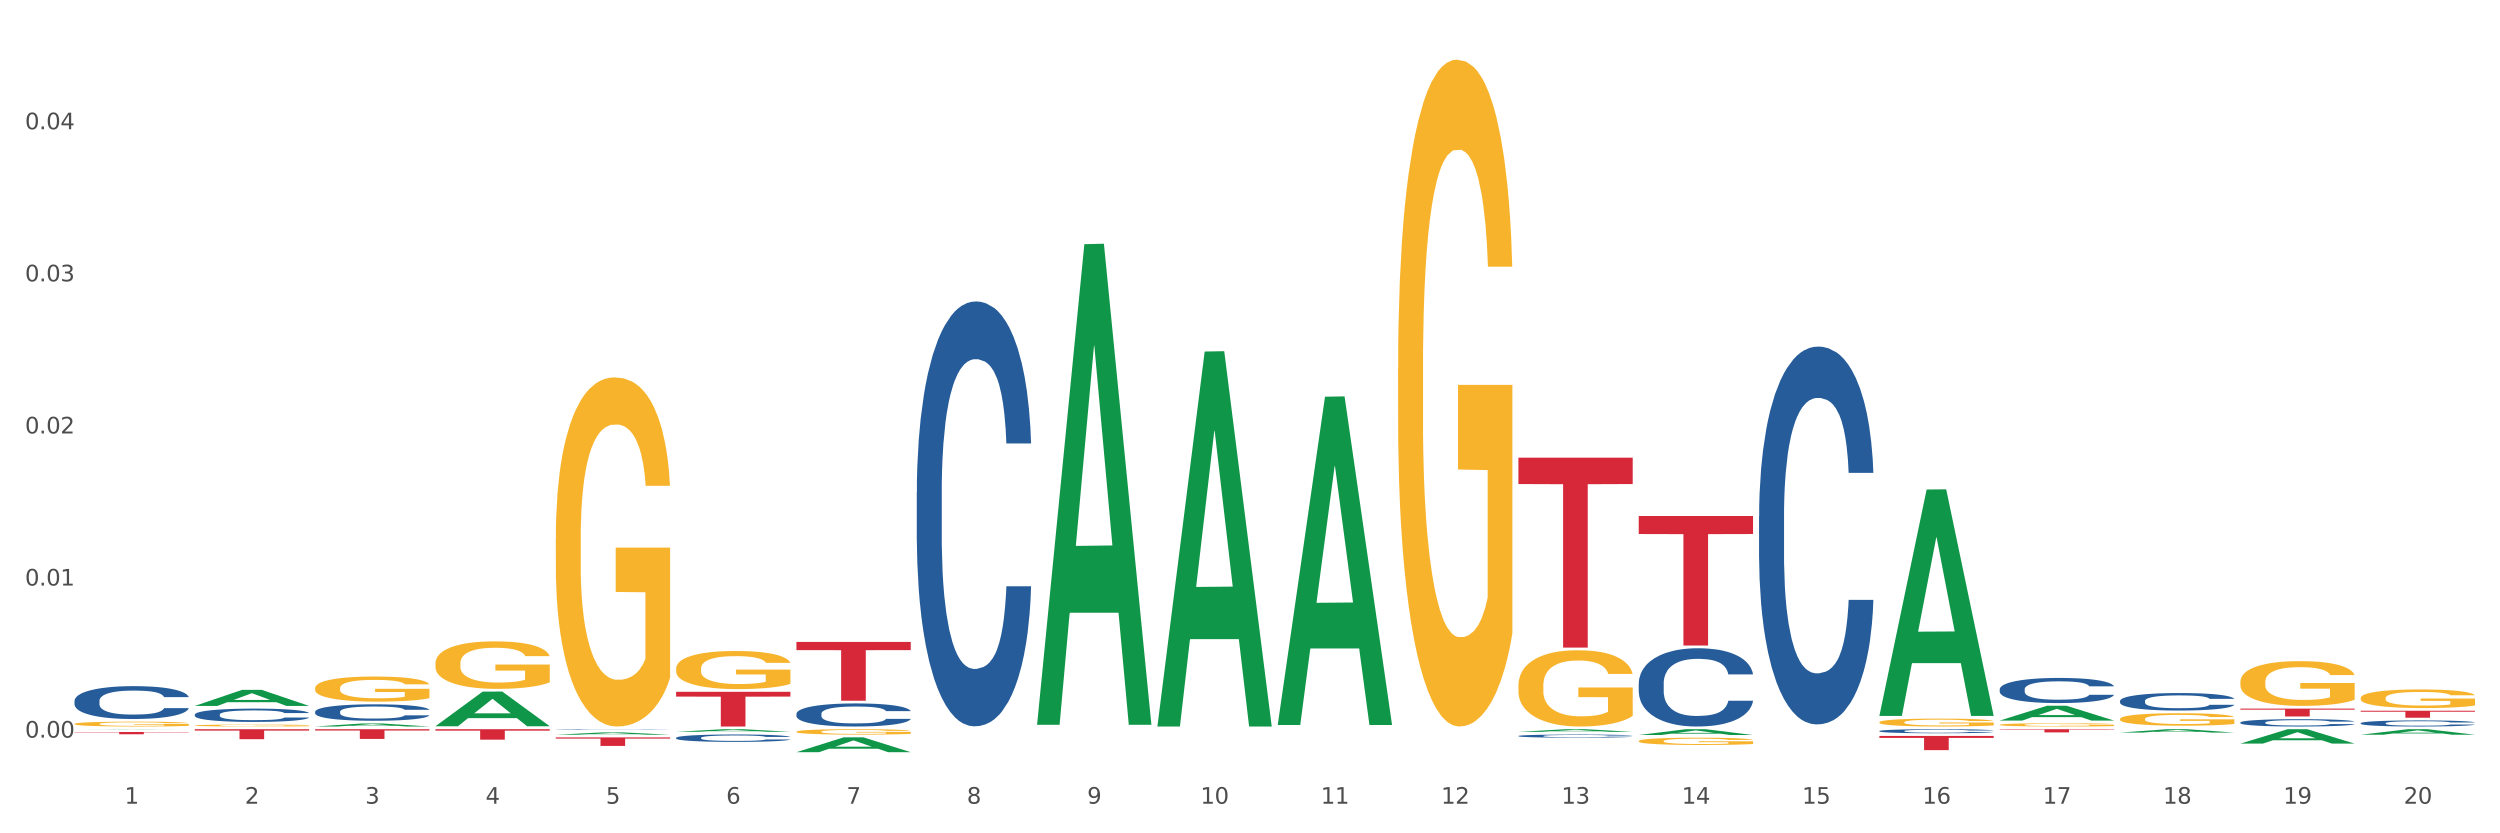 <?xml version="1.0" encoding="utf-8" standalone="no"?>
<!DOCTYPE svg PUBLIC "-//W3C//DTD SVG 1.1//EN"
  "http://www.w3.org/Graphics/SVG/1.1/DTD/svg11.dtd">
<svg xmlns:xlink="http://www.w3.org/1999/xlink" width="1080pt" height="360pt" viewBox="0 0 1080 360" xmlns="http://www.w3.org/2000/svg" version="1.1">
 <rect x="0" y="0" width="1080" height="360" fill="#333333" stroke="none"/>
 <defs>
  <style type="text/css">*{stroke-linejoin: round; stroke-linecap: butt}</style>
 </defs>
 <g id="figure_1">
  <g id="patch_1">
   <path d="M 0 360 
L 1080 360 
L 1080 0 
L 0 0 
z
" style="fill: #ffffff; stroke: #ffffff; stroke-linejoin: miter"/>
  </g>
  <g id="axes_1">
   <g id="matplotlib.axis_1">
    <g id="xtick_1">
     <g id="text_1">
      <!-- 1 -->
      <g style="fill: #4d4d4d" transform="translate(53.812 347.204) scale(0.096 -0.096)">
       <defs>
        <path id="DejaVuSans-31" d="M 794 531 
L 1825 531 
L 1825 4091 
L 703 3866 
L 703 4441 
L 1819 4666 
L 2450 4666 
L 2450 531 
L 3481 531 
L 3481 0 
L 794 0 
L 794 531 
z
" transform="scale(0.016)"/>
       </defs>
       <use xlink:href="#DejaVuSans-31"/>
      </g>
     </g>
    </g>
    <g id="xtick_2">
     <g id="text_2">
      <!-- 2 -->
      <g style="fill: #4d4d4d" transform="translate(105.793 347.204) scale(0.096 -0.096)">
       <defs>
        <path id="DejaVuSans-32" d="M 1228 531 
L 3431 531 
L 3431 0 
L 469 0 
L 469 531 
Q 828 903 1448 1529 
Q 2069 2156 2228 2338 
Q 2531 2678 2651 2914 
Q 2772 3150 2772 3378 
Q 2772 3750 2511 3984 
Q 2250 4219 1831 4219 
Q 1534 4219 1204 4116 
Q 875 4013 500 3803 
L 500 4441 
Q 881 4594 1212 4672 
Q 1544 4750 1819 4750 
Q 2544 4750 2975 4387 
Q 3406 4025 3406 3419 
Q 3406 3131 3298 2873 
Q 3191 2616 2906 2266 
Q 2828 2175 2409 1742 
Q 1991 1309 1228 531 
z
" transform="scale(0.016)"/>
       </defs>
       <use xlink:href="#DejaVuSans-32"/>
      </g>
     </g>
    </g>
    <g id="xtick_3">
     <g id="text_3">
      <!-- 3 -->
      <g style="fill: #4d4d4d" transform="translate(157.774 347.204) scale(0.096 -0.096)">
       <defs>
        <path id="DejaVuSans-33" d="M 2597 2516 
Q 3050 2419 3304 2112 
Q 3559 1806 3559 1356 
Q 3559 666 3084 287 
Q 2609 -91 1734 -91 
Q 1441 -91 1130 -33 
Q 819 25 488 141 
L 488 750 
Q 750 597 1062 519 
Q 1375 441 1716 441 
Q 2309 441 2620 675 
Q 2931 909 2931 1356 
Q 2931 1769 2642 2001 
Q 2353 2234 1838 2234 
L 1294 2234 
L 1294 2753 
L 1863 2753 
Q 2328 2753 2575 2939 
Q 2822 3125 2822 3475 
Q 2822 3834 2567 4026 
Q 2313 4219 1838 4219 
Q 1578 4219 1281 4162 
Q 984 4106 628 3988 
L 628 4550 
Q 988 4650 1302 4700 
Q 1616 4750 1894 4750 
Q 2613 4750 3031 4423 
Q 3450 4097 3450 3541 
Q 3450 3153 3228 2886 
Q 3006 2619 2597 2516 
z
" transform="scale(0.016)"/>
       </defs>
       <use xlink:href="#DejaVuSans-33"/>
      </g>
     </g>
    </g>
    <g id="xtick_4">
     <g id="text_4">
      <!-- 4 -->
      <g style="fill: #4d4d4d" transform="translate(209.756 347.204) scale(0.096 -0.096)">
       <defs>
        <path id="DejaVuSans-34" d="M 2419 4116 
L 825 1625 
L 2419 1625 
L 2419 4116 
z
M 2253 4666 
L 3047 4666 
L 3047 1625 
L 3713 1625 
L 3713 1100 
L 3047 1100 
L 3047 0 
L 2419 0 
L 2419 1100 
L 313 1100 
L 313 1709 
L 2253 4666 
z
" transform="scale(0.016)"/>
       </defs>
       <use xlink:href="#DejaVuSans-34"/>
      </g>
     </g>
    </g>
    <g id="xtick_5">
     <g id="text_5">
      <!-- 5 -->
      <g style="fill: #4d4d4d" transform="translate(261.737 347.204) scale(0.096 -0.096)">
       <defs>
        <path id="DejaVuSans-35" d="M 691 4666 
L 3169 4666 
L 3169 4134 
L 1269 4134 
L 1269 2991 
Q 1406 3038 1543 3061 
Q 1681 3084 1819 3084 
Q 2600 3084 3056 2656 
Q 3513 2228 3513 1497 
Q 3513 744 3044 326 
Q 2575 -91 1722 -91 
Q 1428 -91 1123 -41 
Q 819 9 494 109 
L 494 744 
Q 775 591 1075 516 
Q 1375 441 1709 441 
Q 2250 441 2565 725 
Q 2881 1009 2881 1497 
Q 2881 1984 2565 2268 
Q 2250 2553 1709 2553 
Q 1456 2553 1204 2497 
Q 953 2441 691 2322 
L 691 4666 
z
" transform="scale(0.016)"/>
       </defs>
       <use xlink:href="#DejaVuSans-35"/>
      </g>
     </g>
    </g>
    <g id="xtick_6">
     <g id="text_6">
      <!-- 6 -->
      <g style="fill: #4d4d4d" transform="translate(313.718 347.204) scale(0.096 -0.096)">
       <defs>
        <path id="DejaVuSans-36" d="M 2113 2584 
Q 1688 2584 1439 2293 
Q 1191 2003 1191 1497 
Q 1191 994 1439 701 
Q 1688 409 2113 409 
Q 2538 409 2786 701 
Q 3034 994 3034 1497 
Q 3034 2003 2786 2293 
Q 2538 2584 2113 2584 
z
M 3366 4563 
L 3366 3988 
Q 3128 4100 2886 4159 
Q 2644 4219 2406 4219 
Q 1781 4219 1451 3797 
Q 1122 3375 1075 2522 
Q 1259 2794 1537 2939 
Q 1816 3084 2150 3084 
Q 2853 3084 3261 2657 
Q 3669 2231 3669 1497 
Q 3669 778 3244 343 
Q 2819 -91 2113 -91 
Q 1303 -91 875 529 
Q 447 1150 447 2328 
Q 447 3434 972 4092 
Q 1497 4750 2381 4750 
Q 2619 4750 2861 4703 
Q 3103 4656 3366 4563 
z
" transform="scale(0.016)"/>
       </defs>
       <use xlink:href="#DejaVuSans-36"/>
      </g>
     </g>
    </g>
    <g id="xtick_7">
     <g id="text_7">
      <!-- 7 -->
      <g style="fill: #4d4d4d" transform="translate(365.699 347.204) scale(0.096 -0.096)">
       <defs>
        <path id="DejaVuSans-37" d="M 525 4666 
L 3525 4666 
L 3525 4397 
L 1831 0 
L 1172 0 
L 2766 4134 
L 525 4134 
L 525 4666 
z
" transform="scale(0.016)"/>
       </defs>
       <use xlink:href="#DejaVuSans-37"/>
      </g>
     </g>
    </g>
    <g id="xtick_8">
     <g id="text_8">
      <!-- 8 -->
      <g style="fill: #4d4d4d" transform="translate(417.68 347.204) scale(0.096 -0.096)">
       <defs>
        <path id="DejaVuSans-38" d="M 2034 2216 
Q 1584 2216 1326 1975 
Q 1069 1734 1069 1313 
Q 1069 891 1326 650 
Q 1584 409 2034 409 
Q 2484 409 2743 651 
Q 3003 894 3003 1313 
Q 3003 1734 2745 1975 
Q 2488 2216 2034 2216 
z
M 1403 2484 
Q 997 2584 770 2862 
Q 544 3141 544 3541 
Q 544 4100 942 4425 
Q 1341 4750 2034 4750 
Q 2731 4750 3128 4425 
Q 3525 4100 3525 3541 
Q 3525 3141 3298 2862 
Q 3072 2584 2669 2484 
Q 3125 2378 3379 2068 
Q 3634 1759 3634 1313 
Q 3634 634 3220 271 
Q 2806 -91 2034 -91 
Q 1263 -91 848 271 
Q 434 634 434 1313 
Q 434 1759 690 2068 
Q 947 2378 1403 2484 
z
M 1172 3481 
Q 1172 3119 1398 2916 
Q 1625 2713 2034 2713 
Q 2441 2713 2670 2916 
Q 2900 3119 2900 3481 
Q 2900 3844 2670 4047 
Q 2441 4250 2034 4250 
Q 1625 4250 1398 4047 
Q 1172 3844 1172 3481 
z
" transform="scale(0.016)"/>
       </defs>
       <use xlink:href="#DejaVuSans-38"/>
      </g>
     </g>
    </g>
    <g id="xtick_9">
     <g id="text_9">
      <!-- 9 -->
      <g style="fill: #4d4d4d" transform="translate(469.662 347.204) scale(0.096 -0.096)">
       <defs>
        <path id="DejaVuSans-39" d="M 703 97 
L 703 672 
Q 941 559 1184 500 
Q 1428 441 1663 441 
Q 2288 441 2617 861 
Q 2947 1281 2994 2138 
Q 2813 1869 2534 1725 
Q 2256 1581 1919 1581 
Q 1219 1581 811 2004 
Q 403 2428 403 3163 
Q 403 3881 828 4315 
Q 1253 4750 1959 4750 
Q 2769 4750 3195 4129 
Q 3622 3509 3622 2328 
Q 3622 1225 3098 567 
Q 2575 -91 1691 -91 
Q 1453 -91 1209 -44 
Q 966 3 703 97 
z
M 1959 2075 
Q 2384 2075 2632 2365 
Q 2881 2656 2881 3163 
Q 2881 3666 2632 3958 
Q 2384 4250 1959 4250 
Q 1534 4250 1286 3958 
Q 1038 3666 1038 3163 
Q 1038 2656 1286 2365 
Q 1534 2075 1959 2075 
z
" transform="scale(0.016)"/>
       </defs>
       <use xlink:href="#DejaVuSans-39"/>
      </g>
     </g>
    </g>
    <g id="xtick_10">
     <g id="text_10">
      <!-- 10 -->
      <g style="fill: #4d4d4d" transform="translate(518.589 347.204) scale(0.096 -0.096)">
       <defs>
        <path id="DejaVuSans-30" d="M 2034 4250 
Q 1547 4250 1301 3770 
Q 1056 3291 1056 2328 
Q 1056 1369 1301 889 
Q 1547 409 2034 409 
Q 2525 409 2770 889 
Q 3016 1369 3016 2328 
Q 3016 3291 2770 3770 
Q 2525 4250 2034 4250 
z
M 2034 4750 
Q 2819 4750 3233 4129 
Q 3647 3509 3647 2328 
Q 3647 1150 3233 529 
Q 2819 -91 2034 -91 
Q 1250 -91 836 529 
Q 422 1150 422 2328 
Q 422 3509 836 4129 
Q 1250 4750 2034 4750 
z
" transform="scale(0.016)"/>
       </defs>
       <use xlink:href="#DejaVuSans-31"/>
       <use xlink:href="#DejaVuSans-30" transform="translate(63.623 0)"/>
      </g>
     </g>
    </g>
    <g id="xtick_11">
     <g id="text_11">
      <!-- 11 -->
      <g style="fill: #4d4d4d" transform="translate(570.57 347.204) scale(0.096 -0.096)">
       <use xlink:href="#DejaVuSans-31"/>
       <use xlink:href="#DejaVuSans-31" transform="translate(63.623 0)"/>
      </g>
     </g>
    </g>
    <g id="xtick_12">
     <g id="text_12">
      <!-- 12 -->
      <g style="fill: #4d4d4d" transform="translate(622.551 347.204) scale(0.096 -0.096)">
       <use xlink:href="#DejaVuSans-31"/>
       <use xlink:href="#DejaVuSans-32" transform="translate(63.623 0)"/>
      </g>
     </g>
    </g>
    <g id="xtick_13">
     <g id="text_13">
      <!-- 13 -->
      <g style="fill: #4d4d4d" transform="translate(674.533 347.204) scale(0.096 -0.096)">
       <use xlink:href="#DejaVuSans-31"/>
       <use xlink:href="#DejaVuSans-33" transform="translate(63.623 0)"/>
      </g>
     </g>
    </g>
    <g id="xtick_14">
     <g id="text_14">
      <!-- 14 -->
      <g style="fill: #4d4d4d" transform="translate(726.514 347.204) scale(0.096 -0.096)">
       <use xlink:href="#DejaVuSans-31"/>
       <use xlink:href="#DejaVuSans-34" transform="translate(63.623 0)"/>
      </g>
     </g>
    </g>
    <g id="xtick_15">
     <g id="text_15">
      <!-- 15 -->
      <g style="fill: #4d4d4d" transform="translate(778.495 347.204) scale(0.096 -0.096)">
       <use xlink:href="#DejaVuSans-31"/>
       <use xlink:href="#DejaVuSans-35" transform="translate(63.623 0)"/>
      </g>
     </g>
    </g>
    <g id="xtick_16">
     <g id="text_16">
      <!-- 16 -->
      <g style="fill: #4d4d4d" transform="translate(830.476 347.204) scale(0.096 -0.096)">
       <use xlink:href="#DejaVuSans-31"/>
       <use xlink:href="#DejaVuSans-36" transform="translate(63.623 0)"/>
      </g>
     </g>
    </g>
    <g id="xtick_17">
     <g id="text_17">
      <!-- 17 -->
      <g style="fill: #4d4d4d" transform="translate(882.457 347.204) scale(0.096 -0.096)">
       <use xlink:href="#DejaVuSans-31"/>
       <use xlink:href="#DejaVuSans-37" transform="translate(63.623 0)"/>
      </g>
     </g>
    </g>
    <g id="xtick_18">
     <g id="text_18">
      <!-- 18 -->
      <g style="fill: #4d4d4d" transform="translate(934.439 347.204) scale(0.096 -0.096)">
       <use xlink:href="#DejaVuSans-31"/>
       <use xlink:href="#DejaVuSans-38" transform="translate(63.623 0)"/>
      </g>
     </g>
    </g>
    <g id="xtick_19">
     <g id="text_19">
      <!-- 19 -->
      <g style="fill: #4d4d4d" transform="translate(986.42 347.204) scale(0.096 -0.096)">
       <use xlink:href="#DejaVuSans-31"/>
       <use xlink:href="#DejaVuSans-39" transform="translate(63.623 0)"/>
      </g>
     </g>
    </g>
    <g id="xtick_20">
     <g id="text_20">
      <!-- 20 -->
      <g style="fill: #4d4d4d" transform="translate(1038.401 347.204) scale(0.096 -0.096)">
       <use xlink:href="#DejaVuSans-32"/>
       <use xlink:href="#DejaVuSans-30" transform="translate(63.623 0)"/>
      </g>
     </g>
    </g>
    <g id="xtick_21"/>
    <g id="xtick_22"/>
    <g id="xtick_23"/>
    <g id="xtick_24"/>
    <g id="xtick_25"/>
    <g id="xtick_26"/>
    <g id="xtick_27"/>
    <g id="xtick_28"/>
    <g id="xtick_29"/>
    <g id="xtick_30"/>
    <g id="xtick_31"/>
    <g id="xtick_32"/>
    <g id="xtick_33"/>
    <g id="xtick_34"/>
    <g id="xtick_35"/>
    <g id="xtick_36"/>
    <g id="xtick_37"/>
    <g id="xtick_38"/>
    <g id="xtick_39"/>
   </g>
   <g id="matplotlib.axis_2">
    <g id="ytick_1">
     <g id="text_21">
      <!-- 0.00 -->
      <g style="fill: #4d4d4d" transform="translate(10.8 318.656) scale(0.096 -0.096)">
       <defs>
        <path id="DejaVuSans-2e" d="M 684 794 
L 1344 794 
L 1344 0 
L 684 0 
L 684 794 
z
" transform="scale(0.016)"/>
       </defs>
       <use xlink:href="#DejaVuSans-30"/>
       <use xlink:href="#DejaVuSans-2e" transform="translate(63.623 0)"/>
       <use xlink:href="#DejaVuSans-30" transform="translate(95.41 0)"/>
       <use xlink:href="#DejaVuSans-30" transform="translate(159.033 0)"/>
      </g>
     </g>
    </g>
    <g id="ytick_2">
     <g id="text_22">
      <!-- 0.01 -->
      <g style="fill: #4d4d4d" transform="translate(10.8 252.954) scale(0.096 -0.096)">
       <use xlink:href="#DejaVuSans-30"/>
       <use xlink:href="#DejaVuSans-2e" transform="translate(63.623 0)"/>
       <use xlink:href="#DejaVuSans-30" transform="translate(95.41 0)"/>
       <use xlink:href="#DejaVuSans-31" transform="translate(159.033 0)"/>
      </g>
     </g>
    </g>
    <g id="ytick_3">
     <g id="text_23">
      <!-- 0.02 -->
      <g style="fill: #4d4d4d" transform="translate(10.8 187.252) scale(0.096 -0.096)">
       <use xlink:href="#DejaVuSans-30"/>
       <use xlink:href="#DejaVuSans-2e" transform="translate(63.623 0)"/>
       <use xlink:href="#DejaVuSans-30" transform="translate(95.41 0)"/>
       <use xlink:href="#DejaVuSans-32" transform="translate(159.033 0)"/>
      </g>
     </g>
    </g>
    <g id="ytick_4">
     <g id="text_24">
      <!-- 0.03 -->
      <g style="fill: #4d4d4d" transform="translate(10.8 121.549) scale(0.096 -0.096)">
       <use xlink:href="#DejaVuSans-30"/>
       <use xlink:href="#DejaVuSans-2e" transform="translate(63.623 0)"/>
       <use xlink:href="#DejaVuSans-30" transform="translate(95.41 0)"/>
       <use xlink:href="#DejaVuSans-33" transform="translate(159.033 0)"/>
      </g>
     </g>
    </g>
    <g id="ytick_5">
     <g id="text_25">
      <!-- 0.04 -->
      <g style="fill: #4d4d4d" transform="translate(10.8 55.847) scale(0.096 -0.096)">
       <use xlink:href="#DejaVuSans-30"/>
       <use xlink:href="#DejaVuSans-2e" transform="translate(63.623 0)"/>
       <use xlink:href="#DejaVuSans-30" transform="translate(95.41 0)"/>
       <use xlink:href="#DejaVuSans-34" transform="translate(159.033 0)"/>
      </g>
     </g>
    </g>
    <g id="ytick_6"/>
    <g id="ytick_7"/>
    <g id="ytick_8"/>
    <g id="ytick_9"/>
    <g id="ytick_10"/>
   </g>
   <g id="PolyCollection_1">
    <path d="M 32.175 315.079 
L 32.226 315.079 
L 52.59 315.009 
L 61.041 315.009 
L 81.557 315.079 
L 71.783 315.079 
L 67.353 315.063 
L 46.328 315.063 
L 46.175 315.063 
L 41.899 315.079 
L 32.175 315.079 
L 32.175 315.079 
L 48.975 315.053 
L 64.706 315.053 
L 56.917 315.024 
L 56.815 315.024 
L 56.713 315.024 
L 48.924 315.053 
L 48.975 315.053 
L 32.175 315.079 
z
" clip-path="url(#p5d1294dd87)" style="fill: #109648"/>
    <path d="M 84.156 304.952 
L 84.207 304.945 
L 104.571 298.015 
L 113.022 298.009 
L 133.538 304.965 
L 123.764 304.965 
L 119.335 303.345 
L 98.309 303.345 
L 98.156 303.371 
L 93.88 304.965 
L 84.156 304.965 
L 84.156 304.952 
L 100.956 302.378 
L 116.687 302.372 
L 108.898 299.491 
L 108.796 299.478 
L 108.695 299.498 
L 100.905 302.372 
L 100.956 302.378 
L 84.156 304.952 
z
" clip-path="url(#p5d1294dd87)" style="fill: #109648"/>
    <path d="M 136.137 313.849 
L 136.188 313.848 
L 156.552 312.532 
L 165.003 312.531 
L 185.52 313.852 
L 175.745 313.852 
L 171.316 313.544 
L 150.29 313.544 
L 150.137 313.549 
L 145.861 313.852 
L 136.137 313.852 
L 136.137 313.849 
L 152.938 313.361 
L 168.669 313.359 
L 160.879 312.812 
L 160.778 312.81 
L 160.676 312.814 
L 152.887 313.359 
L 152.938 313.361 
L 136.137 313.849 
z
" clip-path="url(#p5d1294dd87)" style="fill: #109648"/>
    <path d="M 188.119 313.708 
L 188.17 313.694 
L 208.533 298.766 
L 216.984 298.752 
L 237.501 313.736 
L 227.726 313.736 
L 223.297 310.247 
L 202.271 310.247 
L 202.119 310.303 
L 197.842 313.736 
L 188.119 313.736 
L 188.119 313.708 
L 204.919 308.164 
L 220.65 308.15 
L 212.861 301.945 
L 212.759 301.917 
L 212.657 301.96 
L 204.868 308.15 
L 204.919 308.164 
L 188.119 313.708 
z
" clip-path="url(#p5d1294dd87)" style="fill: #109648"/>
    <path d="M 240.1 317.409 
L 240.151 317.408 
L 260.514 316.383 
L 268.965 316.382 
L 289.482 317.411 
L 279.707 317.411 
L 275.278 317.171 
L 254.253 317.171 
L 254.1 317.175 
L 249.824 317.411 
L 240.1 317.411 
L 240.1 317.409 
L 256.9 317.028 
L 272.631 317.027 
L 264.842 316.601 
L 264.74 316.599 
L 264.638 316.602 
L 256.849 317.027 
L 256.9 317.028 
L 240.1 317.409 
z
" clip-path="url(#p5d1294dd87)" style="fill: #109648"/>
    <path d="M 292.081 316.135 
L 292.132 316.134 
L 312.496 315.01 
L 320.947 315.009 
L 341.463 316.137 
L 331.689 316.137 
L 327.259 315.874 
L 306.234 315.874 
L 306.081 315.879 
L 301.805 316.137 
L 292.081 316.137 
L 292.081 316.135 
L 308.881 315.718 
L 324.612 315.717 
L 316.823 315.249 
L 316.721 315.247 
L 316.619 315.25 
L 308.83 315.717 
L 308.881 315.718 
L 292.081 316.135 
z
" clip-path="url(#p5d1294dd87)" style="fill: #109648"/>
    <path d="M 344.062 324.937 
L 344.113 324.931 
L 364.477 318.521 
L 372.928 318.515 
L 393.444 324.95 
L 383.67 324.95 
L 379.241 323.451 
L 358.215 323.451 
L 358.062 323.475 
L 353.786 324.95 
L 344.062 324.95 
L 344.062 324.937 
L 360.862 322.557 
L 376.593 322.551 
L 368.804 319.886 
L 368.702 319.874 
L 368.601 319.892 
L 360.811 322.551 
L 360.862 322.557 
L 344.062 324.937 
z
" clip-path="url(#p5d1294dd87)" style="fill: #109648"/>
    <path d="M 448.025 312.716 
L 448.076 312.521 
L 468.439 105.484 
L 476.89 105.289 
L 497.407 313.106 
L 487.632 313.106 
L 483.203 264.713 
L 462.177 264.713 
L 462.025 265.493 
L 457.748 313.106 
L 448.025 313.106 
L 448.025 312.716 
L 464.825 235.833 
L 480.556 235.638 
L 472.767 149.584 
L 472.665 149.194 
L 472.563 149.78 
L 464.774 235.638 
L 464.825 235.833 
L 448.025 312.716 
z
" clip-path="url(#p5d1294dd87)" style="fill: #109648"/>
    <path d="M 500.006 313.547 
L 500.057 313.395 
L 520.421 151.861 
L 528.871 151.709 
L 549.388 313.852 
L 539.613 313.852 
L 535.184 276.095 
L 514.159 276.095 
L 514.006 276.704 
L 509.73 313.852 
L 500.006 313.852 
L 500.006 313.547 
L 516.806 253.562 
L 532.537 253.41 
L 524.748 186.269 
L 524.646 185.965 
L 524.544 186.421 
L 516.755 253.41 
L 516.806 253.562 
L 500.006 313.547 
z
" clip-path="url(#p5d1294dd87)" style="fill: #109648"/>
    <path d="M 551.987 312.927 
L 552.038 312.794 
L 572.402 171.372 
L 580.853 171.238 
L 601.369 313.194 
L 591.595 313.194 
L 587.165 280.137 
L 566.14 280.137 
L 565.987 280.671 
L 561.711 313.194 
L 551.987 313.194 
L 551.987 312.927 
L 568.787 260.41 
L 584.518 260.277 
L 576.729 201.496 
L 576.627 201.229 
L 576.525 201.629 
L 568.736 260.277 
L 568.787 260.41 
L 551.987 312.927 
z
" clip-path="url(#p5d1294dd87)" style="fill: #109648"/>
    <path d="M 655.949 316.167 
L 656 316.166 
L 676.364 315.01 
L 684.815 315.009 
L 705.332 316.169 
L 695.557 316.169 
L 691.128 315.899 
L 670.102 315.899 
L 669.95 315.903 
L 665.673 316.169 
L 655.949 316.169 
L 655.949 316.167 
L 672.75 315.738 
L 688.481 315.737 
L 680.691 315.256 
L 680.59 315.254 
L 680.488 315.257 
L 672.699 315.737 
L 672.75 315.738 
L 655.949 316.167 
z
" clip-path="url(#p5d1294dd87)" style="fill: #109648"/>
    <path d="M 811.893 309.101 
L 811.944 309.01 
L 832.308 211.469 
L 840.759 211.377 
L 861.275 309.285 
L 851.501 309.285 
L 847.071 286.486 
L 826.046 286.486 
L 825.893 286.854 
L 821.617 309.285 
L 811.893 309.285 
L 811.893 309.101 
L 828.693 272.88 
L 844.424 272.788 
L 836.635 232.246 
L 836.533 232.062 
L 836.431 232.337 
L 828.642 272.788 
L 828.693 272.88 
L 811.893 309.101 
z
" clip-path="url(#p5d1294dd87)" style="fill: #109648"/>
    <path d="M 707.931 317.526 
L 707.982 317.523 
L 728.345 315.011 
L 736.796 315.009 
L 757.313 317.53 
L 747.538 317.53 
L 743.109 316.943 
L 722.083 316.943 
L 721.931 316.953 
L 717.654 317.53 
L 707.931 317.53 
L 707.931 317.526 
L 724.731 316.593 
L 740.462 316.59 
L 732.673 315.546 
L 732.571 315.542 
L 732.469 315.549 
L 724.68 316.59 
L 724.731 316.593 
L 707.931 317.526 
z
" clip-path="url(#p5d1294dd87)" style="fill: #109648"/>
    <path d="M 915.855 302.792 
L 915.914 302.785 
L 915.914 302.592 
L 916.089 302.329 
L 916.731 301.846 
L 917.548 301.479 
L 918.949 301.051 
L 919.708 300.871 
L 920.7 300.671 
L 922.743 300.346 
L 925.078 300.07 
L 926.713 299.918 
L 927.938 299.821 
L 930.682 299.649 
L 932.258 299.573 
L 933.892 299.511 
L 935.293 299.469 
L 937.628 299.421 
L 939.496 299.4 
L 941.656 299.393 
L 943.465 299.4 
L 945.858 299.428 
L 949.361 299.511 
L 950.703 299.559 
L 952.513 299.642 
L 954.381 299.752 
L 955.898 299.863 
L 957.649 300.022 
L 959.459 300.229 
L 961.21 300.492 
L 962.436 300.733 
L 963.428 300.989 
L 964.304 301.3 
L 964.946 301.638 
L 965.238 301.922 
L 954.556 301.922 
L 954.264 301.666 
L 953.68 301.39 
L 953.096 301.203 
L 952.454 301.051 
L 951.462 300.878 
L 950.586 300.768 
L 949.127 300.637 
L 947.785 300.554 
L 946.676 300.505 
L 945.333 300.464 
L 942.473 300.422 
L 940.43 300.422 
L 939.146 300.436 
L 937.57 300.471 
L 936.227 300.519 
L 934.651 300.602 
L 933.425 300.692 
L 932.199 300.809 
L 931.499 300.892 
L 930.448 301.044 
L 929.748 301.169 
L 928.814 301.383 
L 928.289 301.535 
L 927.355 301.928 
L 926.946 302.219 
L 926.771 302.419 
L 926.654 302.64 
L 926.654 303.718 
L 927.004 304.201 
L 927.296 304.408 
L 927.763 304.643 
L 928.639 304.947 
L 929.923 305.244 
L 931.265 305.459 
L 932.375 305.59 
L 933.425 305.686 
L 934.476 305.762 
L 935.76 305.832 
L 936.811 305.873 
L 938.387 305.914 
L 940.255 305.935 
L 941.714 305.935 
L 944.691 305.901 
L 946.033 305.866 
L 947.318 305.818 
L 948.719 305.742 
L 949.828 305.659 
L 950.47 305.597 
L 951.52 305.465 
L 952.338 305.327 
L 953.038 305.168 
L 953.505 305.03 
L 954.03 304.823 
L 954.439 304.588 
L 954.556 304.464 
L 965.238 304.464 
L 965.004 304.712 
L 964.596 304.954 
L 963.778 305.279 
L 963.136 305.465 
L 962.144 305.693 
L 961.093 305.887 
L 959.634 306.101 
L 958.291 306.26 
L 956.89 306.398 
L 955.373 306.522 
L 952.629 306.695 
L 951.637 306.743 
L 949.536 306.826 
L 947.901 306.875 
L 945.508 306.923 
L 943.056 306.951 
L 940.488 306.958 
L 938.212 306.944 
L 935.702 306.902 
L 934.126 306.861 
L 932.375 306.799 
L 930.332 306.702 
L 928.405 306.585 
L 926.596 306.446 
L 924.903 306.288 
L 923.327 306.108 
L 921.284 305.811 
L 919.766 305.521 
L 918.657 305.251 
L 917.898 305.023 
L 917.14 304.733 
L 916.731 304.533 
L 916.089 304.049 
L 915.855 303.6 
L 915.855 302.792 
z
" clip-path="url(#p5d1294dd87)" style="fill: #255c99"/>
    <path d="M 863.874 297.748 
L 863.933 297.738 
L 863.933 297.46 
L 864.108 297.084 
L 864.75 296.39 
L 865.567 295.864 
L 866.968 295.25 
L 867.727 294.992 
L 868.719 294.704 
L 870.762 294.238 
L 873.097 293.842 
L 874.731 293.624 
L 875.957 293.485 
L 878.701 293.237 
L 880.277 293.128 
L 881.911 293.039 
L 883.312 292.979 
L 885.647 292.91 
L 887.515 292.88 
L 889.674 292.87 
L 891.484 292.88 
L 893.877 292.92 
L 897.379 293.039 
L 898.722 293.108 
L 900.531 293.227 
L 902.399 293.386 
L 903.917 293.545 
L 905.668 293.773 
L 907.478 294.07 
L 909.229 294.447 
L 910.455 294.794 
L 911.447 295.16 
L 912.322 295.606 
L 912.965 296.092 
L 913.256 296.499 
L 902.574 296.499 
L 902.283 296.132 
L 901.699 295.735 
L 901.115 295.468 
L 900.473 295.25 
L 899.481 295.002 
L 898.605 294.843 
L 897.146 294.655 
L 895.803 294.536 
L 894.694 294.466 
L 893.352 294.407 
L 890.492 294.347 
L 888.449 294.347 
L 887.164 294.367 
L 885.588 294.417 
L 884.246 294.486 
L 882.67 294.605 
L 881.444 294.734 
L 880.218 294.903 
L 879.518 295.022 
L 878.467 295.24 
L 877.767 295.418 
L 876.833 295.725 
L 876.307 295.944 
L 875.373 296.509 
L 874.965 296.925 
L 874.79 297.212 
L 874.673 297.53 
L 874.673 299.076 
L 875.023 299.77 
L 875.315 300.067 
L 875.782 300.404 
L 876.658 300.841 
L 877.942 301.267 
L 879.284 301.574 
L 880.393 301.763 
L 881.444 301.901 
L 882.495 302.01 
L 883.779 302.11 
L 884.83 302.169 
L 886.406 302.228 
L 888.273 302.258 
L 889.733 302.258 
L 892.71 302.209 
L 894.052 302.159 
L 895.336 302.09 
L 896.737 301.981 
L 897.846 301.862 
L 898.488 301.772 
L 899.539 301.584 
L 900.356 301.386 
L 901.057 301.158 
L 901.524 300.96 
L 902.049 300.662 
L 902.458 300.325 
L 902.574 300.147 
L 913.256 300.147 
L 913.023 300.504 
L 912.614 300.851 
L 911.797 301.316 
L 911.155 301.584 
L 910.163 301.911 
L 909.112 302.189 
L 907.653 302.496 
L 906.31 302.724 
L 904.909 302.922 
L 903.392 303.101 
L 900.648 303.349 
L 899.656 303.418 
L 897.555 303.537 
L 895.92 303.606 
L 893.527 303.676 
L 891.075 303.715 
L 888.507 303.725 
L 886.23 303.706 
L 883.72 303.646 
L 882.144 303.587 
L 880.393 303.497 
L 878.35 303.359 
L 876.424 303.19 
L 874.615 302.992 
L 872.922 302.764 
L 871.346 302.506 
L 869.303 302.08 
L 867.785 301.663 
L 866.676 301.277 
L 865.917 300.95 
L 865.158 300.533 
L 864.75 300.246 
L 864.108 299.552 
L 863.874 298.908 
L 863.874 297.748 
z
" clip-path="url(#p5d1294dd87)" style="fill: #255c99"/>
    <path d="M 811.893 315.8 
L 811.951 315.798 
L 811.951 315.753 
L 812.127 315.692 
L 812.769 315.58 
L 813.586 315.495 
L 814.987 315.395 
L 815.746 315.353 
L 816.738 315.306 
L 818.781 315.231 
L 821.116 315.167 
L 822.75 315.131 
L 823.976 315.109 
L 826.719 315.068 
L 828.295 315.051 
L 829.93 315.036 
L 831.331 315.027 
L 833.666 315.015 
L 835.533 315.011 
L 837.693 315.009 
L 839.503 315.011 
L 841.896 315.017 
L 845.398 315.036 
L 846.741 315.048 
L 848.55 315.067 
L 850.418 315.093 
L 851.936 315.118 
L 853.687 315.155 
L 855.496 315.203 
L 857.248 315.265 
L 858.473 315.321 
L 859.466 315.38 
L 860.341 315.453 
L 860.983 315.531 
L 861.275 315.597 
L 850.593 315.597 
L 850.301 315.538 
L 849.718 315.474 
L 849.134 315.43 
L 848.492 315.395 
L 847.5 315.355 
L 846.624 315.329 
L 845.165 315.298 
L 843.822 315.279 
L 842.713 315.268 
L 841.371 315.258 
L 838.51 315.249 
L 836.467 315.249 
L 835.183 315.252 
L 833.607 315.26 
L 832.265 315.271 
L 830.689 315.29 
L 829.463 315.311 
L 828.237 315.339 
L 827.537 315.358 
L 826.486 315.393 
L 825.785 315.422 
L 824.851 315.472 
L 824.326 315.507 
L 823.392 315.599 
L 822.984 315.667 
L 822.808 315.713 
L 822.692 315.765 
L 822.692 316.015 
L 823.042 316.128 
L 823.334 316.176 
L 823.801 316.231 
L 824.676 316.302 
L 825.961 316.371 
L 827.303 316.421 
L 828.412 316.451 
L 829.463 316.474 
L 830.513 316.491 
L 831.798 316.507 
L 832.848 316.517 
L 834.424 316.527 
L 836.292 316.532 
L 837.752 316.532 
L 840.728 316.523 
L 842.071 316.515 
L 843.355 316.504 
L 844.756 316.487 
L 845.865 316.467 
L 846.507 316.453 
L 847.558 316.422 
L 848.375 316.39 
L 849.076 316.353 
L 849.543 316.321 
L 850.068 316.273 
L 850.476 316.218 
L 850.593 316.189 
L 861.275 316.189 
L 861.042 316.247 
L 860.633 316.303 
L 859.816 316.379 
L 859.174 316.422 
L 858.182 316.475 
L 857.131 316.52 
L 855.672 316.57 
L 854.329 316.607 
L 852.928 316.639 
L 851.41 316.668 
L 848.667 316.708 
L 847.675 316.72 
L 845.573 316.739 
L 843.939 316.75 
L 841.546 316.761 
L 839.094 316.768 
L 836.526 316.769 
L 834.249 316.766 
L 831.739 316.757 
L 830.163 316.747 
L 828.412 316.732 
L 826.369 316.71 
L 824.443 316.683 
L 822.633 316.65 
L 820.941 316.614 
L 819.365 316.572 
L 817.322 316.503 
L 815.804 316.435 
L 814.695 316.372 
L 813.936 316.319 
L 813.177 316.252 
L 812.769 316.205 
L 812.127 316.093 
L 811.893 315.988 
L 811.893 315.8 
z
" clip-path="url(#p5d1294dd87)" style="fill: #255c99"/>
    <path d="M 863.874 315.009 
L 913.256 315.009 
L 913.256 315.201 
L 893.831 315.203 
L 893.831 316.394 
L 883.182 316.394 
L 883.182 315.203 
L 863.874 315.201 
L 863.874 315.01 
L 863.874 315.009 
z
" clip-path="url(#p5d1294dd87)" style="fill: #d62839"/>
    <path d="M 967.837 306.104 
L 1017.219 306.104 
L 1017.219 306.579 
L 997.794 306.583 
L 997.794 309.523 
L 987.145 309.523 
L 987.145 306.583 
L 967.837 306.579 
L 967.837 306.108 
L 967.837 306.104 
z
" clip-path="url(#p5d1294dd87)" style="fill: #d62839"/>
    <path d="M 136.137 307.459 
L 136.196 307.452 
L 136.196 307.271 
L 136.371 307.024 
L 137.013 306.569 
L 137.83 306.225 
L 139.231 305.823 
L 139.99 305.654 
L 140.982 305.466 
L 143.025 305.161 
L 145.36 304.901 
L 146.994 304.758 
L 148.22 304.667 
L 150.964 304.505 
L 152.54 304.433 
L 154.174 304.375 
L 155.575 304.336 
L 157.91 304.291 
L 159.778 304.271 
L 161.938 304.265 
L 163.747 304.271 
L 166.14 304.297 
L 169.643 304.375 
L 170.985 304.42 
L 172.795 304.498 
L 174.662 304.602 
L 176.18 304.706 
L 177.931 304.855 
L 179.741 305.05 
L 181.492 305.297 
L 182.718 305.524 
L 183.71 305.764 
L 184.586 306.057 
L 185.228 306.375 
L 185.52 306.641 
L 174.838 306.641 
L 174.546 306.401 
L 173.962 306.141 
L 173.378 305.966 
L 172.736 305.823 
L 171.744 305.661 
L 170.868 305.557 
L 169.409 305.433 
L 168.067 305.355 
L 166.957 305.31 
L 165.615 305.271 
L 162.755 305.232 
L 160.712 305.232 
L 159.428 305.245 
L 157.852 305.277 
L 156.509 305.323 
L 154.933 305.401 
L 153.707 305.485 
L 152.481 305.596 
L 151.781 305.674 
L 150.73 305.816 
L 150.03 305.933 
L 149.096 306.134 
L 148.57 306.277 
L 147.637 306.647 
L 147.228 306.92 
L 147.053 307.108 
L 146.936 307.316 
L 146.936 308.329 
L 147.286 308.783 
L 147.578 308.978 
L 148.045 309.199 
L 148.921 309.485 
L 150.205 309.764 
L 151.547 309.965 
L 152.656 310.088 
L 153.707 310.179 
L 154.758 310.251 
L 156.042 310.316 
L 157.093 310.355 
L 158.669 310.393 
L 160.537 310.413 
L 161.996 310.413 
L 164.973 310.38 
L 166.315 310.348 
L 167.6 310.303 
L 169 310.231 
L 170.11 310.153 
L 170.752 310.095 
L 171.802 309.971 
L 172.619 309.842 
L 173.32 309.692 
L 173.787 309.562 
L 174.312 309.368 
L 174.721 309.147 
L 174.838 309.03 
L 185.52 309.03 
L 185.286 309.264 
L 184.877 309.491 
L 184.06 309.796 
L 183.418 309.971 
L 182.426 310.186 
L 181.375 310.368 
L 179.916 310.569 
L 178.573 310.718 
L 177.172 310.848 
L 175.655 310.965 
L 172.911 311.127 
L 171.919 311.173 
L 169.818 311.25 
L 168.183 311.296 
L 165.79 311.341 
L 163.338 311.367 
L 160.77 311.374 
L 158.494 311.361 
L 155.984 311.322 
L 154.408 311.283 
L 152.656 311.225 
L 150.613 311.134 
L 148.687 311.023 
L 146.878 310.893 
L 145.185 310.744 
L 143.609 310.575 
L 141.566 310.296 
L 140.048 310.023 
L 138.939 309.77 
L 138.18 309.556 
L 137.422 309.283 
L 137.013 309.095 
L 136.371 308.641 
L 136.137 308.219 
L 136.137 307.459 
z
" clip-path="url(#p5d1294dd87)" style="fill: #255c99"/>
    <path d="M 1019.818 312.403 
L 1019.876 312.401 
L 1019.876 312.334 
L 1020.051 312.242 
L 1020.693 312.074 
L 1021.511 311.947 
L 1022.912 311.798 
L 1023.67 311.735 
L 1024.663 311.666 
L 1026.706 311.553 
L 1029.041 311.457 
L 1030.675 311.404 
L 1031.901 311.37 
L 1034.644 311.31 
L 1036.22 311.284 
L 1037.855 311.262 
L 1039.256 311.248 
L 1041.59 311.231 
L 1043.458 311.224 
L 1045.618 311.221 
L 1047.427 311.224 
L 1049.821 311.233 
L 1053.323 311.262 
L 1054.666 311.279 
L 1056.475 311.308 
L 1058.343 311.346 
L 1059.861 311.384 
L 1061.612 311.44 
L 1063.421 311.512 
L 1065.172 311.603 
L 1066.398 311.687 
L 1067.39 311.776 
L 1068.266 311.884 
L 1068.908 312.002 
L 1069.2 312.1 
L 1058.518 312.1 
L 1058.226 312.012 
L 1057.642 311.915 
L 1057.059 311.851 
L 1056.417 311.798 
L 1055.424 311.738 
L 1054.549 311.699 
L 1053.09 311.654 
L 1051.747 311.625 
L 1050.638 311.608 
L 1049.295 311.594 
L 1046.435 311.579 
L 1044.392 311.579 
L 1043.108 311.584 
L 1041.532 311.596 
L 1040.189 311.613 
L 1038.613 311.642 
L 1037.388 311.673 
L 1036.162 311.714 
L 1035.461 311.742 
L 1034.411 311.795 
L 1033.71 311.839 
L 1032.776 311.913 
L 1032.251 311.966 
L 1031.317 312.103 
L 1030.908 312.204 
L 1030.733 312.273 
L 1030.617 312.35 
L 1030.617 312.725 
L 1030.967 312.893 
L 1031.259 312.965 
L 1031.726 313.047 
L 1032.601 313.153 
L 1033.885 313.256 
L 1035.228 313.331 
L 1036.337 313.376 
L 1037.388 313.41 
L 1038.438 313.436 
L 1039.722 313.46 
L 1040.773 313.475 
L 1042.349 313.489 
L 1044.217 313.496 
L 1045.676 313.496 
L 1048.653 313.484 
L 1049.996 313.472 
L 1051.28 313.456 
L 1052.681 313.429 
L 1053.79 313.4 
L 1054.432 313.379 
L 1055.483 313.333 
L 1056.3 313.285 
L 1057 313.23 
L 1057.467 313.182 
L 1057.993 313.11 
L 1058.401 313.028 
L 1058.518 312.985 
L 1069.2 312.985 
L 1068.967 313.071 
L 1068.558 313.155 
L 1067.741 313.268 
L 1067.099 313.333 
L 1066.106 313.412 
L 1065.056 313.48 
L 1063.596 313.554 
L 1062.254 313.609 
L 1060.853 313.657 
L 1059.335 313.701 
L 1056.592 313.761 
L 1055.599 313.777 
L 1053.498 313.806 
L 1051.864 313.823 
L 1049.47 313.84 
L 1047.019 313.85 
L 1044.451 313.852 
L 1042.174 313.847 
L 1039.664 313.833 
L 1038.088 313.818 
L 1036.337 313.797 
L 1034.294 313.763 
L 1032.368 313.722 
L 1030.558 313.674 
L 1028.865 313.619 
L 1027.289 313.556 
L 1025.246 313.453 
L 1023.729 313.352 
L 1022.62 313.259 
L 1021.861 313.179 
L 1021.102 313.078 
L 1020.693 313.009 
L 1020.051 312.84 
L 1019.818 312.684 
L 1019.818 312.403 
z
" clip-path="url(#p5d1294dd87)" style="fill: #255c99"/>
    <path d="M 32.175 302.791 
L 32.233 302.778 
L 32.233 302.415 
L 32.408 301.922 
L 33.051 301.015 
L 33.868 300.328 
L 35.269 299.524 
L 36.028 299.187 
L 37.02 298.812 
L 39.063 298.202 
L 41.398 297.684 
L 43.032 297.399 
L 44.258 297.217 
L 47.001 296.893 
L 48.577 296.751 
L 50.212 296.634 
L 51.613 296.556 
L 53.948 296.466 
L 55.815 296.427 
L 57.975 296.414 
L 59.785 296.427 
L 62.178 296.479 
L 65.68 296.634 
L 67.023 296.725 
L 68.832 296.88 
L 70.7 297.088 
L 72.218 297.295 
L 73.969 297.593 
L 75.778 297.982 
L 77.53 298.475 
L 78.755 298.928 
L 79.748 299.408 
L 80.623 299.991 
L 81.265 300.626 
L 81.557 301.158 
L 70.875 301.158 
L 70.583 300.678 
L 70 300.16 
L 69.416 299.81 
L 68.774 299.524 
L 67.782 299.2 
L 66.906 298.993 
L 65.447 298.747 
L 64.104 298.591 
L 62.995 298.501 
L 61.653 298.423 
L 58.792 298.345 
L 56.749 298.345 
L 55.465 298.371 
L 53.889 298.436 
L 52.547 298.526 
L 50.971 298.682 
L 49.745 298.85 
L 48.519 299.071 
L 47.819 299.226 
L 46.768 299.512 
L 46.067 299.745 
L 45.133 300.147 
L 44.608 300.432 
L 43.674 301.171 
L 43.266 301.715 
L 43.09 302.091 
L 42.974 302.506 
L 42.974 304.528 
L 43.324 305.435 
L 43.616 305.824 
L 44.083 306.264 
L 44.958 306.835 
L 46.242 307.392 
L 47.585 307.794 
L 48.694 308.04 
L 49.745 308.222 
L 50.795 308.364 
L 52.08 308.494 
L 53.13 308.572 
L 54.706 308.649 
L 56.574 308.688 
L 58.033 308.688 
L 61.01 308.623 
L 62.353 308.559 
L 63.637 308.468 
L 65.038 308.325 
L 66.147 308.17 
L 66.789 308.053 
L 67.84 307.807 
L 68.657 307.548 
L 69.358 307.25 
L 69.825 306.99 
L 70.35 306.601 
L 70.758 306.161 
L 70.875 305.927 
L 81.557 305.927 
L 81.324 306.394 
L 80.915 306.848 
L 80.098 307.457 
L 79.456 307.807 
L 78.463 308.235 
L 77.413 308.598 
L 75.953 308.999 
L 74.611 309.297 
L 73.21 309.557 
L 71.692 309.79 
L 68.949 310.114 
L 67.957 310.205 
L 65.855 310.36 
L 64.221 310.451 
L 61.828 310.542 
L 59.376 310.594 
L 56.808 310.607 
L 54.531 310.581 
L 52.021 310.503 
L 50.445 310.425 
L 48.694 310.308 
L 46.651 310.127 
L 44.725 309.907 
L 42.915 309.647 
L 41.223 309.349 
L 39.647 309.012 
L 37.604 308.455 
L 36.086 307.911 
L 34.977 307.405 
L 34.218 306.977 
L 33.459 306.433 
L 33.051 306.057 
L 32.408 305.15 
L 32.175 304.307 
L 32.175 302.791 
z
" clip-path="url(#p5d1294dd87)" style="fill: #255c99"/>
    <path d="M 84.156 308.705 
L 84.215 308.699 
L 84.215 308.552 
L 84.39 308.353 
L 85.032 307.985 
L 85.849 307.707 
L 87.25 307.382 
L 88.009 307.245 
L 89.001 307.093 
L 91.044 306.846 
L 93.379 306.636 
L 95.013 306.521 
L 96.239 306.447 
L 98.983 306.316 
L 100.559 306.258 
L 102.193 306.211 
L 103.594 306.18 
L 105.929 306.143 
L 107.797 306.127 
L 109.956 306.122 
L 111.766 306.127 
L 114.159 306.148 
L 117.661 306.211 
L 119.004 306.248 
L 120.813 306.311 
L 122.681 306.395 
L 124.199 306.479 
L 125.95 306.599 
L 127.76 306.757 
L 129.511 306.956 
L 130.737 307.14 
L 131.729 307.334 
L 132.604 307.571 
L 133.246 307.828 
L 133.538 308.043 
L 122.856 308.043 
L 122.565 307.849 
L 121.981 307.639 
L 121.397 307.497 
L 120.755 307.382 
L 119.763 307.25 
L 118.887 307.166 
L 117.428 307.067 
L 116.085 307.004 
L 114.976 306.967 
L 113.634 306.935 
L 110.774 306.904 
L 108.731 306.904 
L 107.446 306.914 
L 105.87 306.941 
L 104.528 306.977 
L 102.952 307.04 
L 101.726 307.109 
L 100.5 307.198 
L 99.8 307.261 
L 98.749 307.376 
L 98.049 307.471 
L 97.115 307.634 
L 96.589 307.749 
L 95.655 308.048 
L 95.247 308.269 
L 95.072 308.421 
L 94.955 308.589 
L 94.955 309.408 
L 95.305 309.776 
L 95.597 309.933 
L 96.064 310.112 
L 96.94 310.343 
L 98.224 310.568 
L 99.566 310.731 
L 100.675 310.831 
L 101.726 310.904 
L 102.777 310.962 
L 104.061 311.015 
L 105.112 311.046 
L 106.688 311.078 
L 108.555 311.093 
L 110.015 311.093 
L 112.992 311.067 
L 114.334 311.041 
L 115.618 311.004 
L 117.019 310.946 
L 118.128 310.883 
L 118.77 310.836 
L 119.821 310.736 
L 120.638 310.631 
L 121.339 310.511 
L 121.806 310.406 
L 122.331 310.248 
L 122.74 310.07 
L 122.856 309.975 
L 133.538 309.975 
L 133.305 310.164 
L 132.896 310.348 
L 132.079 310.595 
L 131.437 310.736 
L 130.445 310.91 
L 129.394 311.057 
L 127.935 311.219 
L 126.592 311.34 
L 125.191 311.445 
L 123.674 311.54 
L 120.93 311.671 
L 119.938 311.707 
L 117.836 311.77 
L 116.202 311.807 
L 113.809 311.844 
L 111.357 311.865 
L 108.789 311.87 
L 106.512 311.86 
L 104.002 311.828 
L 102.426 311.797 
L 100.675 311.749 
L 98.632 311.676 
L 96.706 311.587 
L 94.897 311.482 
L 93.204 311.361 
L 91.628 311.225 
L 89.585 310.999 
L 88.067 310.778 
L 86.958 310.574 
L 86.199 310.4 
L 85.44 310.18 
L 85.032 310.028 
L 84.39 309.66 
L 84.156 309.319 
L 84.156 308.705 
z
" clip-path="url(#p5d1294dd87)" style="fill: #255c99"/>
    <path d="M 1019.818 307.038 
L 1069.2 307.038 
L 1069.2 307.459 
L 1049.775 307.462 
L 1049.775 310.064 
L 1039.126 310.064 
L 1039.126 307.462 
L 1019.818 307.459 
L 1019.818 307.041 
L 1019.818 307.038 
z
" clip-path="url(#p5d1294dd87)" style="fill: #d62839"/>
    <path d="M 240.1 315.106 
L 240.158 315.106 
L 240.158 315.1 
L 240.333 315.093 
L 240.975 315.079 
L 241.793 315.069 
L 243.193 315.056 
L 243.952 315.051 
L 244.945 315.045 
L 246.988 315.036 
L 249.322 315.028 
L 250.957 315.024 
L 252.183 315.021 
L 254.926 315.016 
L 256.502 315.014 
L 258.137 315.012 
L 259.537 315.011 
L 261.872 315.01 
L 263.74 315.009 
L 265.9 315.009 
L 267.709 315.009 
L 270.103 315.01 
L 273.605 315.012 
L 274.947 315.014 
L 276.757 315.016 
L 278.625 315.019 
L 280.143 315.022 
L 281.894 315.027 
L 283.703 315.033 
L 285.454 315.04 
L 286.68 315.047 
L 287.672 315.055 
L 288.548 315.063 
L 289.19 315.073 
L 289.482 315.081 
L 278.8 315.081 
L 278.508 315.074 
L 277.924 315.066 
L 277.341 315.061 
L 276.699 315.056 
L 275.706 315.051 
L 274.831 315.048 
L 273.371 315.044 
L 272.029 315.042 
L 270.92 315.041 
L 269.577 315.04 
L 266.717 315.038 
L 264.674 315.038 
L 263.39 315.039 
L 261.814 315.04 
L 260.471 315.041 
L 258.895 315.043 
L 257.67 315.046 
L 256.444 315.049 
L 255.743 315.052 
L 254.693 315.056 
L 253.992 315.06 
L 253.058 315.066 
L 252.533 315.07 
L 251.599 315.081 
L 251.19 315.09 
L 251.015 315.095 
L 250.899 315.102 
L 250.899 315.132 
L 251.249 315.146 
L 251.541 315.152 
L 252.008 315.159 
L 252.883 315.168 
L 254.167 315.176 
L 255.51 315.182 
L 256.619 315.186 
L 257.67 315.189 
L 258.72 315.191 
L 260.004 315.193 
L 261.055 315.194 
L 262.631 315.195 
L 264.499 315.196 
L 265.958 315.196 
L 268.935 315.195 
L 270.278 315.194 
L 271.562 315.192 
L 272.963 315.19 
L 274.072 315.188 
L 274.714 315.186 
L 275.765 315.182 
L 276.582 315.178 
L 277.282 315.174 
L 277.749 315.17 
L 278.275 315.164 
L 278.683 315.157 
L 278.8 315.154 
L 289.482 315.154 
L 289.248 315.161 
L 288.84 315.168 
L 288.023 315.177 
L 287.381 315.182 
L 286.388 315.189 
L 285.338 315.194 
L 283.878 315.201 
L 282.536 315.205 
L 281.135 315.209 
L 279.617 315.213 
L 276.874 315.218 
L 275.881 315.219 
L 273.78 315.221 
L 272.146 315.223 
L 269.752 315.224 
L 267.301 315.225 
L 264.733 315.225 
L 262.456 315.225 
L 259.946 315.223 
L 258.37 315.222 
L 256.619 315.221 
L 254.576 315.218 
L 252.65 315.214 
L 250.84 315.21 
L 249.147 315.206 
L 247.571 315.201 
L 245.528 315.192 
L 244.011 315.184 
L 242.902 315.176 
L 242.143 315.17 
L 241.384 315.162 
L 240.975 315.156 
L 240.333 315.142 
L 240.1 315.129 
L 240.1 315.106 
z
" clip-path="url(#p5d1294dd87)" style="fill: #255c99"/>
    <path d="M 967.837 312.105 
L 967.895 312.102 
L 967.895 312.021 
L 968.07 311.911 
L 968.712 311.708 
L 969.529 311.555 
L 970.93 311.375 
L 971.689 311.3 
L 972.681 311.216 
L 974.724 311.08 
L 977.059 310.964 
L 978.694 310.9 
L 979.92 310.86 
L 982.663 310.787 
L 984.239 310.755 
L 985.873 310.729 
L 987.274 310.712 
L 989.609 310.692 
L 991.477 310.683 
L 993.637 310.68 
L 995.446 310.683 
L 997.84 310.694 
L 1001.342 310.729 
L 1002.684 310.749 
L 1004.494 310.784 
L 1006.362 310.831 
L 1007.879 310.877 
L 1009.631 310.944 
L 1011.44 311.03 
L 1013.191 311.141 
L 1014.417 311.242 
L 1015.409 311.349 
L 1016.285 311.479 
L 1016.927 311.621 
L 1017.219 311.74 
L 1006.537 311.74 
L 1006.245 311.633 
L 1005.661 311.517 
L 1005.078 311.439 
L 1004.435 311.375 
L 1003.443 311.303 
L 1002.568 311.256 
L 1001.108 311.201 
L 999.766 311.167 
L 998.657 311.146 
L 997.314 311.129 
L 994.454 311.112 
L 992.411 311.112 
L 991.127 311.117 
L 989.551 311.132 
L 988.208 311.152 
L 986.632 311.187 
L 985.406 311.225 
L 984.181 311.274 
L 983.48 311.309 
L 982.429 311.372 
L 981.729 311.424 
L 980.795 311.514 
L 980.27 311.578 
L 979.336 311.743 
L 978.927 311.865 
L 978.752 311.949 
L 978.635 312.041 
L 978.635 312.493 
L 978.986 312.696 
L 979.277 312.783 
L 979.744 312.882 
L 980.62 313.009 
L 981.904 313.134 
L 983.247 313.223 
L 984.356 313.278 
L 985.406 313.319 
L 986.457 313.351 
L 987.741 313.38 
L 988.792 313.397 
L 990.368 313.415 
L 992.236 313.423 
L 993.695 313.423 
L 996.672 313.409 
L 998.015 313.394 
L 999.299 313.374 
L 1000.7 313.342 
L 1001.809 313.307 
L 1002.451 313.281 
L 1003.502 313.226 
L 1004.319 313.168 
L 1005.019 313.102 
L 1005.486 313.044 
L 1006.012 312.957 
L 1006.42 312.858 
L 1006.537 312.806 
L 1017.219 312.806 
L 1016.985 312.91 
L 1016.577 313.012 
L 1015.76 313.148 
L 1015.117 313.226 
L 1014.125 313.322 
L 1013.074 313.403 
L 1011.615 313.493 
L 1010.273 313.559 
L 1008.872 313.617 
L 1007.354 313.669 
L 1004.611 313.742 
L 1003.618 313.762 
L 1001.517 313.797 
L 999.883 313.817 
L 997.489 313.837 
L 995.038 313.849 
L 992.469 313.852 
L 990.193 313.846 
L 987.683 313.829 
L 986.107 313.811 
L 984.356 313.785 
L 982.313 313.745 
L 980.386 313.696 
L 978.577 313.638 
L 976.884 313.571 
L 975.308 313.496 
L 973.265 313.371 
L 971.748 313.249 
L 970.638 313.136 
L 969.88 313.041 
L 969.121 312.919 
L 968.712 312.835 
L 968.07 312.632 
L 967.837 312.444 
L 967.837 312.105 
z
" clip-path="url(#p5d1294dd87)" style="fill: #255c99"/>
    <path d="M 967.837 321.232 
L 967.888 321.226 
L 988.251 315.015 
L 996.702 315.009 
L 1017.219 321.244 
L 1007.444 321.244 
L 1003.015 319.792 
L 981.989 319.792 
L 981.837 319.815 
L 977.56 321.244 
L 967.837 321.244 
L 967.837 321.232 
L 984.637 318.925 
L 1000.368 318.92 
L 992.579 316.338 
L 992.477 316.326 
L 992.375 316.344 
L 984.586 318.92 
L 984.637 318.925 
L 967.837 321.232 
z
" clip-path="url(#p5d1294dd87)" style="fill: #109648"/>
    <path d="M 759.912 223.064 
L 759.97 222.915 
L 759.97 218.741 
L 760.145 213.077 
L 760.787 202.642 
L 761.605 194.741 
L 763.006 185.499 
L 763.764 181.623 
L 764.757 177.3 
L 766.8 170.294 
L 769.135 164.331 
L 770.769 161.051 
L 771.995 158.964 
L 774.738 155.238 
L 776.314 153.598 
L 777.949 152.256 
L 779.349 151.362 
L 781.684 150.318 
L 783.552 149.871 
L 785.712 149.722 
L 787.521 149.871 
L 789.915 150.467 
L 793.417 152.256 
L 794.76 153.3 
L 796.569 155.088 
L 798.437 157.474 
L 799.955 159.859 
L 801.706 163.287 
L 803.515 167.759 
L 805.266 173.424 
L 806.492 178.642 
L 807.484 184.157 
L 808.36 190.865 
L 809.002 198.17 
L 809.294 204.282 
L 798.612 204.282 
L 798.32 198.766 
L 797.736 192.803 
L 797.153 188.778 
L 796.511 185.499 
L 795.518 181.772 
L 794.643 179.387 
L 793.183 176.555 
L 791.841 174.766 
L 790.732 173.722 
L 789.389 172.828 
L 786.529 171.933 
L 784.486 171.933 
L 783.202 172.231 
L 781.626 172.977 
L 780.283 174.02 
L 778.707 175.809 
L 777.482 177.747 
L 776.256 180.281 
L 775.555 182.07 
L 774.505 185.35 
L 773.804 188.033 
L 772.87 192.654 
L 772.345 195.934 
L 771.411 204.431 
L 771.002 210.692 
L 770.827 215.015 
L 770.711 219.785 
L 770.711 243.04 
L 771.061 253.475 
L 771.353 257.947 
L 771.82 263.015 
L 772.695 269.574 
L 773.979 275.984 
L 775.322 280.605 
L 776.431 283.438 
L 777.482 285.525 
L 778.532 287.165 
L 779.816 288.655 
L 780.867 289.55 
L 782.443 290.444 
L 784.311 290.891 
L 785.77 290.891 
L 788.747 290.146 
L 790.09 289.401 
L 791.374 288.357 
L 792.775 286.717 
L 793.884 284.928 
L 794.526 283.587 
L 795.577 280.755 
L 796.394 277.773 
L 797.094 274.345 
L 797.561 271.363 
L 798.087 266.891 
L 798.495 261.823 
L 798.612 259.139 
L 809.294 259.139 
L 809.061 264.506 
L 808.652 269.723 
L 807.835 276.73 
L 807.193 280.755 
L 806.2 285.674 
L 805.15 289.848 
L 803.69 294.469 
L 802.348 297.898 
L 800.947 300.879 
L 799.429 303.562 
L 796.686 307.289 
L 795.693 308.333 
L 793.592 310.121 
L 791.958 311.165 
L 789.564 312.208 
L 787.113 312.805 
L 784.545 312.954 
L 782.268 312.656 
L 779.758 311.761 
L 778.182 310.867 
L 776.431 309.525 
L 774.388 307.438 
L 772.462 304.904 
L 770.652 301.922 
L 768.959 298.494 
L 767.383 294.618 
L 765.34 288.208 
L 763.823 281.947 
L 762.714 276.133 
L 761.955 271.214 
L 761.196 264.953 
L 760.787 260.63 
L 760.145 250.195 
L 759.912 240.506 
L 759.912 223.064 
z
" clip-path="url(#p5d1294dd87)" style="fill: #255c99"/>
    <path d="M 707.931 295.232 
L 707.989 295.201 
L 707.989 294.336 
L 708.164 293.163 
L 708.806 291.001 
L 709.623 289.365 
L 711.024 287.45 
L 711.783 286.647 
L 712.775 285.752 
L 714.818 284.301 
L 717.153 283.065 
L 718.788 282.386 
L 720.014 281.954 
L 722.757 281.182 
L 724.333 280.842 
L 725.967 280.564 
L 727.368 280.379 
L 729.703 280.163 
L 731.571 280.07 
L 733.731 280.039 
L 735.54 280.07 
L 737.934 280.194 
L 741.436 280.564 
L 742.778 280.78 
L 744.588 281.151 
L 746.456 281.645 
L 747.973 282.139 
L 749.725 282.849 
L 751.534 283.776 
L 753.285 284.949 
L 754.511 286.03 
L 755.503 287.172 
L 756.379 288.562 
L 757.021 290.075 
L 757.313 291.341 
L 746.631 291.341 
L 746.339 290.198 
L 745.755 288.963 
L 745.172 288.13 
L 744.529 287.45 
L 743.537 286.678 
L 742.662 286.184 
L 741.202 285.597 
L 739.86 285.227 
L 738.751 285.011 
L 737.408 284.825 
L 734.548 284.64 
L 732.505 284.64 
L 731.221 284.702 
L 729.645 284.856 
L 728.302 285.073 
L 726.726 285.443 
L 725.5 285.844 
L 724.275 286.369 
L 723.574 286.74 
L 722.523 287.419 
L 721.823 287.975 
L 720.889 288.932 
L 720.364 289.612 
L 719.43 291.372 
L 719.021 292.669 
L 718.846 293.564 
L 718.729 294.552 
L 718.729 299.37 
L 719.08 301.531 
L 719.371 302.458 
L 719.838 303.507 
L 720.714 304.866 
L 721.998 306.194 
L 723.341 307.151 
L 724.45 307.738 
L 725.5 308.17 
L 726.551 308.51 
L 727.835 308.819 
L 728.886 309.004 
L 730.462 309.189 
L 732.33 309.282 
L 733.789 309.282 
L 736.766 309.127 
L 738.109 308.973 
L 739.393 308.757 
L 740.794 308.417 
L 741.903 308.047 
L 742.545 307.769 
L 743.596 307.182 
L 744.413 306.564 
L 745.113 305.854 
L 745.58 305.237 
L 746.105 304.31 
L 746.514 303.26 
L 746.631 302.705 
L 757.313 302.705 
L 757.079 303.816 
L 756.671 304.897 
L 755.853 306.348 
L 755.211 307.182 
L 754.219 308.201 
L 753.168 309.066 
L 751.709 310.023 
L 750.367 310.733 
L 748.966 311.351 
L 747.448 311.907 
L 744.705 312.679 
L 743.712 312.895 
L 741.611 313.265 
L 739.976 313.481 
L 737.583 313.698 
L 735.132 313.821 
L 732.563 313.852 
L 730.287 313.79 
L 727.777 313.605 
L 726.201 313.42 
L 724.45 313.142 
L 722.407 312.709 
L 720.48 312.184 
L 718.671 311.567 
L 716.978 310.857 
L 715.402 310.054 
L 713.359 308.726 
L 711.842 307.429 
L 710.732 306.225 
L 709.974 305.206 
L 709.215 303.909 
L 708.806 303.013 
L 708.164 300.852 
L 707.931 298.845 
L 707.931 295.232 
z
" clip-path="url(#p5d1294dd87)" style="fill: #255c99"/>
    <path d="M 655.949 317.934 
L 656.008 317.933 
L 656.008 317.898 
L 656.183 317.851 
L 656.825 317.765 
L 657.642 317.699 
L 659.043 317.623 
L 659.802 317.591 
L 660.794 317.555 
L 662.837 317.497 
L 665.172 317.447 
L 666.807 317.42 
L 668.032 317.403 
L 670.776 317.372 
L 672.352 317.358 
L 673.986 317.347 
L 675.387 317.34 
L 677.722 317.331 
L 679.59 317.327 
L 681.75 317.326 
L 683.559 317.327 
L 685.952 317.332 
L 689.455 317.347 
L 690.797 317.356 
L 692.607 317.371 
L 694.475 317.39 
L 695.992 317.41 
L 697.743 317.439 
L 699.553 317.476 
L 701.304 317.523 
L 702.53 317.566 
L 703.522 317.612 
L 704.398 317.667 
L 705.04 317.728 
L 705.332 317.778 
L 694.65 317.778 
L 694.358 317.733 
L 693.774 317.683 
L 693.19 317.65 
L 692.548 317.623 
L 691.556 317.592 
L 690.68 317.572 
L 689.221 317.549 
L 687.879 317.534 
L 686.769 317.525 
L 685.427 317.518 
L 682.567 317.51 
L 680.524 317.51 
L 679.24 317.513 
L 677.664 317.519 
L 676.321 317.528 
L 674.745 317.542 
L 673.519 317.558 
L 672.293 317.579 
L 671.593 317.594 
L 670.542 317.621 
L 669.842 317.644 
L 668.908 317.682 
L 668.383 317.709 
L 667.449 317.78 
L 667.04 317.832 
L 666.865 317.867 
L 666.748 317.907 
L 666.748 318.1 
L 667.098 318.186 
L 667.39 318.223 
L 667.857 318.265 
L 668.733 318.32 
L 670.017 318.373 
L 671.359 318.411 
L 672.469 318.435 
L 673.519 318.452 
L 674.57 318.466 
L 675.854 318.478 
L 676.905 318.485 
L 678.481 318.493 
L 680.349 318.497 
L 681.808 318.497 
L 684.785 318.49 
L 686.127 318.484 
L 687.412 318.476 
L 688.812 318.462 
L 689.922 318.447 
L 690.564 318.436 
L 691.614 318.413 
L 692.432 318.388 
L 693.132 318.359 
L 693.599 318.335 
L 694.124 318.298 
L 694.533 318.256 
L 694.65 318.233 
L 705.332 318.233 
L 705.098 318.278 
L 704.689 318.321 
L 703.872 318.379 
L 703.23 318.413 
L 702.238 318.453 
L 701.187 318.488 
L 699.728 318.526 
L 698.385 318.555 
L 696.984 318.579 
L 695.467 318.602 
L 692.723 318.633 
L 691.731 318.641 
L 689.63 318.656 
L 687.995 318.665 
L 685.602 318.673 
L 683.15 318.678 
L 680.582 318.68 
L 678.306 318.677 
L 675.796 318.67 
L 674.22 318.662 
L 672.469 318.651 
L 670.426 318.634 
L 668.499 318.613 
L 666.69 318.588 
L 664.997 318.56 
L 663.421 318.527 
L 661.378 318.474 
L 659.86 318.422 
L 658.751 318.374 
L 657.992 318.333 
L 657.234 318.282 
L 656.825 318.246 
L 656.183 318.159 
L 655.949 318.079 
L 655.949 317.934 
z
" clip-path="url(#p5d1294dd87)" style="fill: #255c99"/>
    <path d="M 396.043 212.697 
L 396.102 212.53 
L 396.102 207.836 
L 396.277 201.466 
L 396.919 189.732 
L 397.736 180.848 
L 399.137 170.455 
L 399.896 166.096 
L 400.888 161.235 
L 402.931 153.357 
L 405.266 146.651 
L 406.9 142.963 
L 408.126 140.617 
L 410.87 136.426 
L 412.446 134.582 
L 414.08 133.073 
L 415.481 132.068 
L 417.816 130.894 
L 419.684 130.391 
L 421.844 130.224 
L 423.653 130.391 
L 426.046 131.062 
L 429.549 133.073 
L 430.891 134.247 
L 432.701 136.258 
L 434.568 138.94 
L 436.086 141.622 
L 437.837 145.478 
L 439.647 150.507 
L 441.398 156.877 
L 442.624 162.744 
L 443.616 168.946 
L 444.492 176.489 
L 445.134 184.703 
L 445.426 191.576 
L 434.744 191.576 
L 434.452 185.374 
L 433.868 178.669 
L 433.284 174.143 
L 432.642 170.455 
L 431.65 166.264 
L 430.774 163.582 
L 429.315 160.397 
L 427.973 158.385 
L 426.863 157.212 
L 425.521 156.206 
L 422.661 155.2 
L 420.618 155.2 
L 419.334 155.536 
L 417.758 156.374 
L 416.415 157.547 
L 414.839 159.559 
L 413.613 161.738 
L 412.387 164.588 
L 411.687 166.599 
L 410.636 170.287 
L 409.936 173.304 
L 409.002 178.501 
L 408.477 182.189 
L 407.543 191.744 
L 407.134 198.784 
L 406.959 203.645 
L 406.842 209.01 
L 406.842 235.16 
L 407.192 246.894 
L 407.484 251.923 
L 407.951 257.622 
L 408.827 264.998 
L 410.111 272.206 
L 411.453 277.402 
L 412.563 280.587 
L 413.613 282.934 
L 414.664 284.778 
L 415.948 286.454 
L 416.999 287.46 
L 418.575 288.466 
L 420.443 288.969 
L 421.902 288.969 
L 424.879 288.131 
L 426.221 287.293 
L 427.506 286.119 
L 428.906 284.275 
L 430.016 282.264 
L 430.658 280.755 
L 431.708 277.57 
L 432.526 274.218 
L 433.226 270.362 
L 433.693 267.009 
L 434.218 261.981 
L 434.627 256.281 
L 434.744 253.264 
L 445.426 253.264 
L 445.192 259.298 
L 444.783 265.166 
L 443.966 273.044 
L 443.324 277.57 
L 442.332 283.102 
L 441.281 287.796 
L 439.822 292.992 
L 438.479 296.848 
L 437.078 300.2 
L 435.561 303.217 
L 432.817 307.408 
L 431.825 308.582 
L 429.724 310.593 
L 428.089 311.767 
L 425.696 312.94 
L 423.244 313.611 
L 420.676 313.778 
L 418.4 313.443 
L 415.89 312.437 
L 414.314 311.431 
L 412.563 309.923 
L 410.52 307.576 
L 408.593 304.726 
L 406.784 301.374 
L 405.091 297.518 
L 403.515 293.16 
L 401.472 285.952 
L 399.954 278.911 
L 398.845 272.374 
L 398.086 266.842 
L 397.328 259.801 
L 396.919 254.94 
L 396.277 243.206 
L 396.043 232.31 
L 396.043 212.697 
z
" clip-path="url(#p5d1294dd87)" style="fill: #255c99"/>
    <path d="M 344.062 308.359 
L 344.121 308.35 
L 344.121 308.095 
L 344.296 307.749 
L 344.938 307.112 
L 345.755 306.629 
L 347.156 306.064 
L 347.915 305.827 
L 348.907 305.563 
L 350.95 305.135 
L 353.285 304.771 
L 354.919 304.57 
L 356.145 304.443 
L 358.889 304.215 
L 360.465 304.115 
L 362.099 304.033 
L 363.5 303.978 
L 365.835 303.915 
L 367.703 303.887 
L 369.862 303.878 
L 371.672 303.887 
L 374.065 303.924 
L 377.567 304.033 
L 378.91 304.097 
L 380.719 304.206 
L 382.587 304.352 
L 384.105 304.497 
L 385.856 304.707 
L 387.666 304.98 
L 389.417 305.326 
L 390.643 305.645 
L 391.635 305.982 
L 392.51 306.392 
L 393.153 306.838 
L 393.444 307.212 
L 382.762 307.212 
L 382.471 306.875 
L 381.887 306.51 
L 381.303 306.265 
L 380.661 306.064 
L 379.669 305.836 
L 378.793 305.691 
L 377.334 305.518 
L 375.991 305.408 
L 374.882 305.345 
L 373.54 305.29 
L 370.68 305.235 
L 368.637 305.235 
L 367.352 305.253 
L 365.776 305.299 
L 364.434 305.363 
L 362.858 305.472 
L 361.632 305.59 
L 360.406 305.745 
L 359.706 305.855 
L 358.655 306.055 
L 357.955 306.219 
L 357.021 306.501 
L 356.495 306.702 
L 355.561 307.221 
L 355.153 307.603 
L 354.978 307.868 
L 354.861 308.159 
L 354.861 309.58 
L 355.211 310.218 
L 355.503 310.491 
L 355.97 310.801 
L 356.846 311.201 
L 358.13 311.593 
L 359.472 311.875 
L 360.581 312.048 
L 361.632 312.176 
L 362.683 312.276 
L 363.967 312.367 
L 365.018 312.422 
L 366.594 312.477 
L 368.461 312.504 
L 369.921 312.504 
L 372.898 312.458 
L 374.24 312.413 
L 375.524 312.349 
L 376.925 312.249 
L 378.034 312.14 
L 378.676 312.058 
L 379.727 311.885 
L 380.544 311.702 
L 381.245 311.493 
L 381.712 311.311 
L 382.237 311.037 
L 382.646 310.728 
L 382.762 310.564 
L 393.444 310.564 
L 393.211 310.892 
L 392.802 311.21 
L 391.985 311.639 
L 391.343 311.885 
L 390.351 312.185 
L 389.3 312.44 
L 387.841 312.722 
L 386.498 312.932 
L 385.097 313.114 
L 383.58 313.278 
L 380.836 313.506 
L 379.844 313.57 
L 377.742 313.679 
L 376.108 313.743 
L 373.715 313.806 
L 371.263 313.843 
L 368.695 313.852 
L 366.418 313.834 
L 363.908 313.779 
L 362.332 313.724 
L 360.581 313.642 
L 358.538 313.515 
L 356.612 313.36 
L 354.803 313.178 
L 353.11 312.968 
L 351.534 312.732 
L 349.491 312.34 
L 347.973 311.957 
L 346.864 311.602 
L 346.105 311.302 
L 345.346 310.919 
L 344.938 310.655 
L 344.296 310.017 
L 344.062 309.425 
L 344.062 308.359 
z
" clip-path="url(#p5d1294dd87)" style="fill: #255c99"/>
    <path d="M 292.081 318.733 
L 292.139 318.73 
L 292.139 318.648 
L 292.315 318.537 
L 292.957 318.332 
L 293.774 318.177 
L 295.175 317.996 
L 295.934 317.92 
L 296.926 317.835 
L 298.969 317.698 
L 301.304 317.581 
L 302.938 317.516 
L 304.164 317.476 
L 306.907 317.402 
L 308.483 317.37 
L 310.118 317.344 
L 311.519 317.326 
L 313.854 317.306 
L 315.721 317.297 
L 317.881 317.294 
L 319.691 317.297 
L 322.084 317.309 
L 325.586 317.344 
L 326.929 317.364 
L 328.738 317.399 
L 330.606 317.446 
L 332.124 317.493 
L 333.875 317.56 
L 335.684 317.648 
L 337.436 317.759 
L 338.661 317.862 
L 339.654 317.97 
L 340.529 318.101 
L 341.171 318.245 
L 341.463 318.364 
L 330.781 318.364 
L 330.489 318.256 
L 329.906 318.139 
L 329.322 318.06 
L 328.68 317.996 
L 327.688 317.923 
L 326.812 317.876 
L 325.353 317.821 
L 324.01 317.785 
L 322.901 317.765 
L 321.559 317.747 
L 318.698 317.73 
L 316.655 317.73 
L 315.371 317.736 
L 313.795 317.75 
L 312.453 317.771 
L 310.877 317.806 
L 309.651 317.844 
L 308.425 317.894 
L 307.725 317.929 
L 306.674 317.993 
L 305.973 318.046 
L 305.039 318.136 
L 304.514 318.201 
L 303.58 318.367 
L 303.172 318.49 
L 302.996 318.575 
L 302.88 318.669 
L 302.88 319.125 
L 303.23 319.329 
L 303.522 319.417 
L 303.989 319.517 
L 304.864 319.645 
L 306.149 319.771 
L 307.491 319.862 
L 308.6 319.917 
L 309.651 319.958 
L 310.701 319.99 
L 311.986 320.019 
L 313.036 320.037 
L 314.612 320.055 
L 316.48 320.063 
L 317.94 320.063 
L 320.916 320.049 
L 322.259 320.034 
L 323.543 320.014 
L 324.944 319.981 
L 326.053 319.946 
L 326.695 319.92 
L 327.746 319.865 
L 328.563 319.806 
L 329.264 319.739 
L 329.731 319.68 
L 330.256 319.593 
L 330.664 319.493 
L 330.781 319.441 
L 341.463 319.441 
L 341.23 319.546 
L 340.821 319.648 
L 340.004 319.786 
L 339.362 319.865 
L 338.369 319.961 
L 337.319 320.043 
L 335.86 320.134 
L 334.517 320.201 
L 333.116 320.259 
L 331.598 320.312 
L 328.855 320.385 
L 327.863 320.405 
L 325.761 320.441 
L 324.127 320.461 
L 321.734 320.482 
L 319.282 320.493 
L 316.714 320.496 
L 314.437 320.49 
L 311.927 320.473 
L 310.351 320.455 
L 308.6 320.429 
L 306.557 320.388 
L 304.631 320.338 
L 302.821 320.28 
L 301.129 320.212 
L 299.553 320.136 
L 297.51 320.011 
L 295.992 319.888 
L 294.883 319.774 
L 294.124 319.677 
L 293.365 319.555 
L 292.957 319.47 
L 292.315 319.265 
L 292.081 319.075 
L 292.081 318.733 
z
" clip-path="url(#p5d1294dd87)" style="fill: #255c99"/>
    <path d="M 32.175 312.729 
L 32.233 312.727 
L 32.233 312.658 
L 32.35 312.599 
L 32.933 312.456 
L 33.807 312.338 
L 34.449 312.275 
L 35.09 312.223 
L 35.848 312.172 
L 36.781 312.118 
L 38.472 312.04 
L 39.521 312 
L 40.804 311.958 
L 43.136 311.897 
L 44.827 311.863 
L 46.576 311.834 
L 49.433 311.8 
L 51.298 311.785 
L 53.28 311.773 
L 55.671 311.765 
L 57.478 311.764 
L 61.443 311.769 
L 64.824 311.786 
L 66.457 311.8 
L 68.556 311.823 
L 69.663 311.838 
L 71.471 311.868 
L 73.337 311.909 
L 74.619 311.943 
L 76.543 312.008 
L 78.001 312.073 
L 79.342 312.153 
L 80.041 312.208 
L 80.566 312.259 
L 81.032 312.319 
L 81.499 312.412 
L 71.004 312.412 
L 70.596 312.345 
L 69.955 312.282 
L 69.022 312.221 
L 68.206 312.183 
L 66.807 312.135 
L 65.524 312.105 
L 64.183 312.082 
L 62.551 312.063 
L 61.268 312.053 
L 59.461 312.046 
L 55.904 312.048 
L 53.514 312.063 
L 51.881 312.082 
L 50.832 312.099 
L 49.899 312.118 
L 48.849 312.145 
L 47.625 312.185 
L 46.751 312.221 
L 45.876 312.267 
L 45.176 312.313 
L 44.535 312.366 
L 44.01 312.423 
L 43.602 312.483 
L 43.252 312.555 
L 42.961 312.675 
L 42.961 312.936 
L 43.078 312.996 
L 43.369 313.074 
L 43.719 313.133 
L 44.302 313.204 
L 44.827 313.251 
L 45.818 313.32 
L 46.926 313.377 
L 47.8 313.413 
L 48.675 313.444 
L 50.19 313.486 
L 51.881 313.52 
L 53.339 313.541 
L 55.321 313.56 
L 56.662 313.568 
L 57.828 313.572 
L 60.685 313.572 
L 62.725 313.566 
L 64.999 313.553 
L 66.748 313.535 
L 68.206 313.514 
L 69.838 313.48 
L 70.888 313.448 
L 70.888 313.049 
L 58.061 313.047 
L 58.061 312.782 
L 81.557 312.782 
L 81.557 313.56 
L 80.566 313.6 
L 79.458 313.636 
L 78.292 313.669 
L 76.543 313.709 
L 74.444 313.747 
L 72.579 313.774 
L 70.596 313.797 
L 68.264 313.818 
L 65.232 313.837 
L 63.367 313.844 
L 61.035 313.85 
L 58.294 313.852 
L 55.904 313.848 
L 53.572 313.839 
L 51.123 313.821 
L 48.733 313.797 
L 46.926 313.772 
L 45.118 313.741 
L 43.194 313.701 
L 41.678 313.663 
L 40.512 313.629 
L 39.23 313.585 
L 37.83 313.528 
L 36.781 313.476 
L 35.848 313.423 
L 34.857 313.354 
L 34.157 313.295 
L 33.458 313.221 
L 33.05 313.165 
L 32.583 313.08 
L 32.233 312.959 
L 32.175 312.729 
z
" clip-path="url(#p5d1294dd87)" style="fill: #f7b32b"/>
    <path d="M 84.156 313.408 
L 84.215 313.408 
L 84.215 313.38 
L 84.331 313.357 
L 84.914 313.301 
L 85.789 313.254 
L 86.43 313.229 
L 87.071 313.209 
L 87.829 313.188 
L 88.762 313.167 
L 90.453 313.136 
L 91.502 313.121 
L 92.785 313.104 
L 95.117 313.08 
L 96.808 313.066 
L 98.557 313.055 
L 101.414 313.042 
L 103.279 313.036 
L 105.262 313.031 
L 107.652 313.028 
L 109.459 313.027 
L 113.424 313.029 
L 116.806 313.036 
L 118.438 313.042 
L 120.537 313.051 
L 121.645 313.057 
L 123.452 313.069 
L 125.318 313.084 
L 126.6 313.098 
L 128.524 313.124 
L 129.982 313.149 
L 131.323 313.181 
L 132.022 313.203 
L 132.547 313.223 
L 133.014 313.246 
L 133.48 313.283 
L 122.986 313.283 
L 122.577 313.257 
L 121.936 313.232 
L 121.003 313.208 
L 120.187 313.193 
L 118.788 313.174 
L 117.505 313.162 
L 116.164 313.153 
L 114.532 313.145 
L 113.249 313.142 
L 111.442 313.139 
L 107.885 313.139 
L 105.495 313.145 
L 103.862 313.153 
L 102.813 313.16 
L 101.88 313.167 
L 100.831 313.178 
L 99.606 313.194 
L 98.732 313.208 
L 97.857 313.226 
L 97.158 313.244 
L 96.516 313.265 
L 95.992 313.288 
L 95.583 313.311 
L 95.234 313.34 
L 94.942 313.387 
L 94.942 313.49 
L 95.059 313.514 
L 95.35 313.545 
L 95.7 313.568 
L 96.283 313.596 
L 96.808 313.615 
L 97.799 313.642 
L 98.907 313.664 
L 99.781 313.679 
L 100.656 313.691 
L 102.172 313.707 
L 103.862 313.721 
L 105.32 313.729 
L 107.302 313.737 
L 108.643 313.74 
L 109.809 313.741 
L 112.666 313.741 
L 114.707 313.739 
L 116.98 313.734 
L 118.73 313.727 
L 120.187 313.719 
L 121.82 313.705 
L 122.869 313.692 
L 122.869 313.535 
L 110.042 313.534 
L 110.042 313.429 
L 133.538 313.429 
L 133.538 313.737 
L 132.547 313.753 
L 131.439 313.767 
L 130.273 313.78 
L 128.524 313.795 
L 126.425 313.811 
L 124.56 313.821 
L 122.577 313.83 
L 120.245 313.838 
L 117.214 313.846 
L 115.348 313.849 
L 113.016 313.851 
L 110.276 313.852 
L 107.885 313.85 
L 105.553 313.847 
L 103.104 313.84 
L 100.714 313.83 
L 98.907 313.82 
L 97.099 313.808 
L 95.175 313.792 
L 93.659 313.777 
L 92.493 313.764 
L 91.211 313.747 
L 89.812 313.724 
L 88.762 313.704 
L 87.829 313.682 
L 86.838 313.655 
L 86.138 313.632 
L 85.439 313.603 
L 85.031 313.581 
L 84.564 313.547 
L 84.215 313.499 
L 84.156 313.408 
z
" clip-path="url(#p5d1294dd87)" style="fill: #f7b32b"/>
    <path d="M 136.137 297.274 
L 136.196 297.264 
L 136.196 296.907 
L 136.312 296.6 
L 136.895 295.857 
L 137.77 295.243 
L 138.411 294.917 
L 139.053 294.649 
L 139.81 294.382 
L 140.743 294.104 
L 142.434 293.698 
L 143.484 293.49 
L 144.766 293.272 
L 147.098 292.955 
L 148.789 292.777 
L 150.538 292.629 
L 153.395 292.45 
L 155.261 292.371 
L 157.243 292.312 
L 159.633 292.272 
L 161.441 292.262 
L 165.405 292.292 
L 168.787 292.381 
L 170.419 292.45 
L 172.518 292.569 
L 173.626 292.648 
L 175.433 292.807 
L 177.299 293.015 
L 178.582 293.193 
L 180.506 293.53 
L 181.963 293.867 
L 183.304 294.283 
L 184.004 294.57 
L 184.528 294.837 
L 184.995 295.144 
L 185.461 295.63 
L 174.967 295.63 
L 174.559 295.283 
L 173.917 294.956 
L 172.985 294.639 
L 172.168 294.441 
L 170.769 294.193 
L 169.486 294.035 
L 168.145 293.916 
L 166.513 293.817 
L 165.23 293.768 
L 163.423 293.728 
L 159.866 293.738 
L 157.476 293.817 
L 155.844 293.916 
L 154.794 294.005 
L 153.861 294.104 
L 152.812 294.243 
L 151.588 294.451 
L 150.713 294.639 
L 149.838 294.877 
L 149.139 295.115 
L 148.498 295.392 
L 147.973 295.689 
L 147.565 295.996 
L 147.215 296.373 
L 146.923 296.997 
L 146.923 298.353 
L 147.04 298.66 
L 147.331 299.067 
L 147.681 299.374 
L 148.264 299.74 
L 148.789 299.988 
L 149.78 300.344 
L 150.888 300.641 
L 151.762 300.83 
L 152.637 300.988 
L 154.153 301.206 
L 155.844 301.384 
L 157.301 301.493 
L 159.283 301.592 
L 160.624 301.632 
L 161.79 301.652 
L 164.647 301.652 
L 166.688 301.622 
L 168.962 301.553 
L 170.711 301.463 
L 172.168 301.355 
L 173.801 301.176 
L 174.85 301.008 
L 174.85 298.938 
L 162.024 298.928 
L 162.024 297.551 
L 185.52 297.551 
L 185.52 301.592 
L 184.528 301.8 
L 183.421 301.988 
L 182.255 302.157 
L 180.506 302.365 
L 178.407 302.563 
L 176.541 302.702 
L 174.559 302.82 
L 172.227 302.929 
L 169.195 303.028 
L 167.329 303.068 
L 164.997 303.098 
L 162.257 303.108 
L 159.866 303.088 
L 157.534 303.038 
L 155.086 302.949 
L 152.695 302.82 
L 150.888 302.692 
L 149.081 302.533 
L 147.157 302.325 
L 145.641 302.127 
L 144.475 301.949 
L 143.192 301.721 
L 141.793 301.424 
L 140.743 301.156 
L 139.81 300.879 
L 138.819 300.523 
L 138.12 300.216 
L 137.42 299.829 
L 137.012 299.542 
L 136.546 299.096 
L 136.196 298.472 
L 136.137 297.274 
z
" clip-path="url(#p5d1294dd87)" style="fill: #f7b32b"/>
    <path d="M 188.119 286.559 
L 188.177 286.54 
L 188.177 285.866 
L 188.294 285.285 
L 188.877 283.88 
L 189.751 282.718 
L 190.392 282.1 
L 191.034 281.594 
L 191.792 281.088 
L 192.725 280.563 
L 194.415 279.795 
L 195.465 279.402 
L 196.747 278.989 
L 199.079 278.39 
L 200.77 278.053 
L 202.519 277.772 
L 205.376 277.434 
L 207.242 277.284 
L 209.224 277.172 
L 211.614 277.097 
L 213.422 277.078 
L 217.386 277.134 
L 220.768 277.303 
L 222.4 277.434 
L 224.499 277.659 
L 225.607 277.809 
L 227.414 278.109 
L 229.28 278.502 
L 230.563 278.839 
L 232.487 279.477 
L 233.944 280.114 
L 235.285 280.9 
L 235.985 281.444 
L 236.51 281.95 
L 236.976 282.531 
L 237.442 283.449 
L 226.948 283.449 
L 226.54 282.793 
L 225.899 282.175 
L 224.966 281.575 
L 224.149 281.2 
L 222.75 280.732 
L 221.468 280.432 
L 220.127 280.207 
L 218.494 280.02 
L 217.212 279.926 
L 215.404 279.851 
L 211.848 279.87 
L 209.457 280.02 
L 207.825 280.207 
L 206.775 280.376 
L 205.843 280.563 
L 204.793 280.826 
L 203.569 281.219 
L 202.694 281.575 
L 201.82 282.025 
L 201.12 282.474 
L 200.479 282.999 
L 199.954 283.561 
L 199.546 284.142 
L 199.196 284.854 
L 198.905 286.034 
L 198.905 288.601 
L 199.021 289.182 
L 199.313 289.95 
L 199.662 290.531 
L 200.246 291.224 
L 200.77 291.693 
L 201.761 292.367 
L 202.869 292.929 
L 203.744 293.285 
L 204.618 293.585 
L 206.134 293.997 
L 207.825 294.334 
L 209.282 294.541 
L 211.265 294.728 
L 212.606 294.803 
L 213.772 294.84 
L 216.628 294.84 
L 218.669 294.784 
L 220.943 294.653 
L 222.692 294.484 
L 224.149 294.278 
L 225.782 293.941 
L 226.831 293.623 
L 226.831 289.707 
L 214.005 289.688 
L 214.005 287.084 
L 237.501 287.084 
L 237.501 294.728 
L 236.51 295.121 
L 235.402 295.477 
L 234.236 295.796 
L 232.487 296.189 
L 230.388 296.564 
L 228.522 296.826 
L 226.54 297.051 
L 224.208 297.257 
L 221.176 297.445 
L 219.31 297.52 
L 216.978 297.576 
L 214.238 297.595 
L 211.848 297.557 
L 209.516 297.463 
L 207.067 297.295 
L 204.676 297.051 
L 202.869 296.808 
L 201.062 296.508 
L 199.138 296.114 
L 197.622 295.74 
L 196.456 295.402 
L 195.173 294.972 
L 193.774 294.409 
L 192.725 293.904 
L 191.792 293.379 
L 190.801 292.704 
L 190.101 292.124 
L 189.401 291.393 
L 188.993 290.85 
L 188.527 290.006 
L 188.177 288.826 
L 188.119 286.559 
z
" clip-path="url(#p5d1294dd87)" style="fill: #f7b32b"/>
    <path d="M 603.968 158.887 
L 604.027 158.624 
L 604.027 149.153 
L 604.143 140.996 
L 604.726 121.264 
L 605.601 104.952 
L 606.242 96.27 
L 606.883 89.166 
L 607.641 82.062 
L 608.574 74.696 
L 610.265 63.909 
L 611.314 58.384 
L 612.597 52.596 
L 614.929 44.176 
L 616.62 39.441 
L 618.369 35.494 
L 621.226 30.758 
L 623.091 28.654 
L 625.074 27.075 
L 627.464 26.023 
L 629.271 25.759 
L 633.236 26.549 
L 636.618 28.917 
L 638.25 30.758 
L 640.349 33.916 
L 641.457 36.02 
L 643.264 40.23 
L 645.13 45.755 
L 646.412 50.491 
L 648.336 59.436 
L 649.794 68.381 
L 651.135 79.432 
L 651.835 87.061 
L 652.359 94.165 
L 652.826 102.321 
L 653.292 115.213 
L 642.798 115.213 
L 642.39 106.004 
L 641.748 97.322 
L 640.815 88.903 
L 639.999 83.641 
L 638.6 77.064 
L 637.317 72.854 
L 635.976 69.697 
L 634.344 67.066 
L 633.061 65.75 
L 631.254 64.698 
L 627.697 64.961 
L 625.307 67.066 
L 623.674 69.697 
L 622.625 72.065 
L 621.692 74.696 
L 620.643 78.379 
L 619.418 83.904 
L 618.544 88.903 
L 617.669 95.217 
L 616.97 101.532 
L 616.328 108.899 
L 615.804 116.791 
L 615.396 124.947 
L 615.046 134.945 
L 614.754 151.52 
L 614.754 187.565 
L 614.871 195.721 
L 615.162 206.508 
L 615.512 214.664 
L 616.095 224.399 
L 616.62 230.976 
L 617.611 240.448 
L 618.719 248.341 
L 619.593 253.339 
L 620.468 257.549 
L 621.984 263.337 
L 623.674 268.073 
L 625.132 270.967 
L 627.114 273.598 
L 628.455 274.65 
L 629.621 275.177 
L 632.478 275.177 
L 634.519 274.387 
L 636.792 272.546 
L 638.542 270.178 
L 639.999 267.284 
L 641.632 262.548 
L 642.681 258.075 
L 642.681 203.088 
L 629.855 202.825 
L 629.855 166.254 
L 653.35 166.254 
L 653.35 273.598 
L 652.359 279.123 
L 651.251 284.122 
L 650.085 288.595 
L 648.336 294.12 
L 646.237 299.382 
L 644.372 303.065 
L 642.39 306.222 
L 640.057 309.116 
L 637.026 311.747 
L 635.16 312.8 
L 632.828 313.589 
L 630.088 313.852 
L 627.697 313.326 
L 625.365 312.01 
L 622.917 309.642 
L 620.526 306.222 
L 618.719 302.802 
L 616.911 298.592 
L 614.987 293.067 
L 613.472 287.805 
L 612.305 283.069 
L 611.023 277.018 
L 609.624 269.125 
L 608.574 262.022 
L 607.641 254.655 
L 606.65 245.183 
L 605.951 237.027 
L 605.251 226.766 
L 604.843 219.137 
L 604.376 207.297 
L 604.027 190.722 
L 603.968 158.887 
z
" clip-path="url(#p5d1294dd87)" style="fill: #f7b32b"/>
    <path d="M 344.062 316.094 
L 344.121 316.092 
L 344.121 316.015 
L 344.237 315.948 
L 344.82 315.788 
L 345.695 315.655 
L 346.336 315.584 
L 346.977 315.526 
L 347.735 315.468 
L 348.668 315.408 
L 350.359 315.32 
L 351.408 315.275 
L 352.691 315.228 
L 355.023 315.159 
L 356.714 315.12 
L 358.463 315.088 
L 361.32 315.05 
L 363.185 315.033 
L 365.168 315.02 
L 367.558 315.011 
L 369.365 315.009 
L 373.33 315.015 
L 376.712 315.035 
L 378.344 315.05 
L 380.443 315.075 
L 381.551 315.093 
L 383.358 315.127 
L 385.224 315.172 
L 386.506 315.211 
L 388.43 315.284 
L 389.888 315.356 
L 391.229 315.447 
L 391.928 315.509 
L 392.453 315.567 
L 392.92 315.633 
L 393.386 315.738 
L 382.892 315.738 
L 382.484 315.663 
L 381.842 315.592 
L 380.909 315.524 
L 380.093 315.481 
L 378.694 315.427 
L 377.411 315.393 
L 376.07 315.367 
L 374.438 315.346 
L 373.155 315.335 
L 371.348 315.326 
L 367.791 315.329 
L 365.401 315.346 
L 363.768 315.367 
L 362.719 315.386 
L 361.786 315.408 
L 360.737 315.438 
L 359.512 315.483 
L 358.638 315.524 
L 357.763 315.575 
L 357.064 315.627 
L 356.422 315.687 
L 355.898 315.751 
L 355.489 315.818 
L 355.14 315.899 
L 354.848 316.034 
L 354.848 316.328 
L 354.965 316.395 
L 355.256 316.483 
L 355.606 316.549 
L 356.189 316.628 
L 356.714 316.682 
L 357.705 316.759 
L 358.813 316.824 
L 359.687 316.864 
L 360.562 316.899 
L 362.078 316.946 
L 363.768 316.985 
L 365.226 317.008 
L 367.208 317.03 
L 368.549 317.038 
L 369.715 317.042 
L 372.572 317.042 
L 374.613 317.036 
L 376.886 317.021 
L 378.636 317.002 
L 380.093 316.978 
L 381.726 316.939 
L 382.775 316.903 
L 382.775 316.455 
L 369.948 316.453 
L 369.948 316.154 
L 393.444 316.154 
L 393.444 317.03 
L 392.453 317.075 
L 391.345 317.115 
L 390.179 317.152 
L 388.43 317.197 
L 386.331 317.24 
L 384.466 317.27 
L 382.484 317.296 
L 380.151 317.319 
L 377.12 317.341 
L 375.254 317.349 
L 372.922 317.356 
L 370.182 317.358 
L 367.791 317.353 
L 365.459 317.343 
L 363.011 317.323 
L 360.62 317.296 
L 358.813 317.268 
L 357.005 317.233 
L 355.081 317.188 
L 353.566 317.145 
L 352.399 317.107 
L 351.117 317.057 
L 349.718 316.993 
L 348.668 316.935 
L 347.735 316.875 
L 346.744 316.798 
L 346.045 316.731 
L 345.345 316.648 
L 344.937 316.586 
L 344.47 316.489 
L 344.121 316.354 
L 344.062 316.094 
z
" clip-path="url(#p5d1294dd87)" style="fill: #f7b32b"/>
    <path d="M 915.855 316.478 
L 915.906 316.477 
L 936.27 315.01 
L 944.721 315.009 
L 965.238 316.481 
L 955.463 316.481 
L 951.034 316.138 
L 930.008 316.138 
L 929.856 316.144 
L 925.579 316.481 
L 915.855 316.481 
L 915.855 316.478 
L 932.656 315.934 
L 948.387 315.932 
L 940.597 315.323 
L 940.496 315.32 
L 940.394 315.324 
L 932.605 315.932 
L 932.656 315.934 
L 915.855 316.478 
z
" clip-path="url(#p5d1294dd87)" style="fill: #109648"/>
    <path d="M 863.874 311.275 
L 863.925 311.269 
L 884.289 304.888 
L 892.74 304.882 
L 913.256 311.287 
L 903.482 311.287 
L 899.053 309.796 
L 878.027 309.796 
L 877.874 309.82 
L 873.598 311.287 
L 863.874 311.287 
L 863.874 311.275 
L 880.674 308.906 
L 896.405 308.9 
L 888.616 306.248 
L 888.514 306.236 
L 888.413 306.254 
L 880.623 308.9 
L 880.674 308.906 
L 863.874 311.275 
z
" clip-path="url(#p5d1294dd87)" style="fill: #109648"/>
    <path d="M 1019.818 317.401 
L 1019.869 317.399 
L 1040.233 315.011 
L 1048.684 315.009 
L 1069.2 317.405 
L 1059.425 317.405 
L 1054.996 316.847 
L 1033.971 316.847 
L 1033.818 316.856 
L 1029.542 317.405 
L 1019.818 317.405 
L 1019.818 317.401 
L 1036.618 316.514 
L 1052.349 316.512 
L 1044.56 315.52 
L 1044.458 315.515 
L 1044.356 315.522 
L 1036.567 316.512 
L 1036.618 316.514 
L 1019.818 317.401 
z
" clip-path="url(#p5d1294dd87)" style="fill: #109648"/>
    <path d="M 811.893 312.018 
L 811.951 312.015 
L 811.951 311.903 
L 812.068 311.806 
L 812.651 311.573 
L 813.526 311.38 
L 814.167 311.277 
L 814.808 311.193 
L 815.566 311.109 
L 816.499 311.022 
L 818.19 310.894 
L 819.239 310.828 
L 820.522 310.76 
L 822.854 310.66 
L 824.545 310.604 
L 826.294 310.558 
L 829.151 310.502 
L 831.016 310.477 
L 832.999 310.458 
L 835.389 310.445 
L 837.196 310.442 
L 841.161 310.452 
L 844.542 310.48 
L 846.175 310.502 
L 848.274 310.539 
L 849.381 310.564 
L 851.189 310.614 
L 853.055 310.679 
L 854.337 310.735 
L 856.261 310.841 
L 857.719 310.947 
L 859.06 311.078 
L 859.759 311.168 
L 860.284 311.252 
L 860.75 311.348 
L 861.217 311.501 
L 850.722 311.501 
L 850.314 311.392 
L 849.673 311.289 
L 848.74 311.19 
L 847.924 311.127 
L 846.525 311.05 
L 845.242 311 
L 843.901 310.962 
L 842.269 310.931 
L 840.986 310.916 
L 839.179 310.903 
L 835.622 310.906 
L 833.232 310.931 
L 831.599 310.962 
L 830.55 310.99 
L 829.617 311.022 
L 828.568 311.065 
L 827.343 311.13 
L 826.469 311.19 
L 825.594 311.264 
L 824.894 311.339 
L 824.253 311.426 
L 823.728 311.52 
L 823.32 311.616 
L 822.971 311.735 
L 822.679 311.931 
L 822.679 312.357 
L 822.796 312.454 
L 823.087 312.582 
L 823.437 312.678 
L 824.02 312.793 
L 824.545 312.871 
L 825.536 312.983 
L 826.644 313.077 
L 827.518 313.136 
L 828.393 313.186 
L 829.908 313.254 
L 831.599 313.31 
L 833.057 313.344 
L 835.039 313.376 
L 836.38 313.388 
L 837.546 313.394 
L 840.403 313.394 
L 842.444 313.385 
L 844.717 313.363 
L 846.466 313.335 
L 847.924 313.301 
L 849.556 313.245 
L 850.606 313.192 
L 850.606 312.541 
L 837.779 312.538 
L 837.779 312.105 
L 861.275 312.105 
L 861.275 313.376 
L 860.284 313.441 
L 859.176 313.5 
L 858.01 313.553 
L 856.261 313.618 
L 854.162 313.681 
L 852.297 313.724 
L 850.314 313.762 
L 847.982 313.796 
L 844.951 313.827 
L 843.085 313.839 
L 840.753 313.849 
L 838.013 313.852 
L 835.622 313.846 
L 833.29 313.83 
L 830.841 313.802 
L 828.451 313.762 
L 826.644 313.721 
L 824.836 313.671 
L 822.912 313.606 
L 821.396 313.544 
L 820.23 313.488 
L 818.948 313.416 
L 817.548 313.323 
L 816.499 313.239 
L 815.566 313.151 
L 814.575 313.039 
L 813.875 312.943 
L 813.176 312.821 
L 812.768 312.731 
L 812.301 312.591 
L 811.951 312.395 
L 811.893 312.018 
z
" clip-path="url(#p5d1294dd87)" style="fill: #f7b32b"/>
    <path d="M 707.931 320.141 
L 707.989 320.138 
L 707.989 320.035 
L 708.106 319.946 
L 708.689 319.73 
L 709.563 319.552 
L 710.204 319.457 
L 710.846 319.38 
L 711.604 319.302 
L 712.537 319.222 
L 714.227 319.104 
L 715.277 319.044 
L 716.559 318.98 
L 718.891 318.888 
L 720.582 318.837 
L 722.331 318.794 
L 725.188 318.742 
L 727.054 318.719 
L 729.036 318.702 
L 731.427 318.69 
L 733.234 318.687 
L 737.198 318.696 
L 740.58 318.722 
L 742.212 318.742 
L 744.311 318.776 
L 745.419 318.799 
L 747.226 318.845 
L 749.092 318.906 
L 750.375 318.957 
L 752.299 319.055 
L 753.756 319.153 
L 755.097 319.273 
L 755.797 319.357 
L 756.322 319.434 
L 756.788 319.523 
L 757.254 319.664 
L 746.76 319.664 
L 746.352 319.564 
L 745.711 319.469 
L 744.778 319.377 
L 743.962 319.319 
L 742.562 319.248 
L 741.28 319.202 
L 739.939 319.167 
L 738.306 319.138 
L 737.024 319.124 
L 735.216 319.113 
L 731.66 319.115 
L 729.269 319.138 
L 727.637 319.167 
L 726.587 319.193 
L 725.655 319.222 
L 724.605 319.262 
L 723.381 319.322 
L 722.506 319.377 
L 721.632 319.446 
L 720.932 319.515 
L 720.291 319.595 
L 719.766 319.681 
L 719.358 319.77 
L 719.008 319.88 
L 718.717 320.061 
L 718.717 320.454 
L 718.833 320.543 
L 719.125 320.661 
L 719.475 320.75 
L 720.058 320.857 
L 720.582 320.928 
L 721.573 321.032 
L 722.681 321.118 
L 723.556 321.173 
L 724.43 321.219 
L 725.946 321.282 
L 727.637 321.333 
L 729.094 321.365 
L 731.077 321.394 
L 732.418 321.405 
L 733.584 321.411 
L 736.441 321.411 
L 738.481 321.402 
L 740.755 321.382 
L 742.504 321.356 
L 743.962 321.325 
L 745.594 321.273 
L 746.643 321.224 
L 746.643 320.624 
L 733.817 320.621 
L 733.817 320.222 
L 757.313 320.222 
L 757.313 321.394 
L 756.322 321.454 
L 755.214 321.509 
L 754.048 321.558 
L 752.299 321.618 
L 750.2 321.675 
L 748.334 321.716 
L 746.352 321.75 
L 744.02 321.782 
L 740.988 321.81 
L 739.122 321.822 
L 736.79 321.831 
L 734.05 321.833 
L 731.66 321.828 
L 729.328 321.813 
L 726.879 321.787 
L 724.489 321.75 
L 722.681 321.713 
L 720.874 321.667 
L 718.95 321.606 
L 717.434 321.549 
L 716.268 321.497 
L 714.985 321.431 
L 713.586 321.345 
L 712.537 321.267 
L 711.604 321.187 
L 710.613 321.083 
L 709.913 320.994 
L 709.213 320.882 
L 708.805 320.799 
L 708.339 320.67 
L 707.989 320.489 
L 707.931 320.141 
z
" clip-path="url(#p5d1294dd87)" style="fill: #f7b32b"/>
    <path d="M 655.949 296.133 
L 656.008 296.103 
L 656.008 295.02 
L 656.124 294.087 
L 656.707 291.831 
L 657.582 289.966 
L 658.223 288.973 
L 658.865 288.161 
L 659.622 287.349 
L 660.555 286.506 
L 662.246 285.273 
L 663.296 284.641 
L 664.578 283.98 
L 666.91 283.017 
L 668.601 282.475 
L 670.35 282.024 
L 673.207 281.483 
L 675.073 281.242 
L 677.055 281.061 
L 679.445 280.941 
L 681.253 280.911 
L 685.217 281.001 
L 688.599 281.272 
L 690.231 281.483 
L 692.33 281.844 
L 693.438 282.084 
L 695.245 282.566 
L 697.111 283.197 
L 698.394 283.739 
L 700.318 284.762 
L 701.775 285.784 
L 703.116 287.048 
L 703.816 287.92 
L 704.34 288.733 
L 704.807 289.665 
L 705.273 291.139 
L 694.779 291.139 
L 694.371 290.086 
L 693.729 289.094 
L 692.797 288.131 
L 691.98 287.529 
L 690.581 286.777 
L 689.298 286.296 
L 687.957 285.935 
L 686.325 285.634 
L 685.042 285.484 
L 683.235 285.363 
L 679.679 285.393 
L 677.288 285.634 
L 675.656 285.935 
L 674.606 286.206 
L 673.673 286.506 
L 672.624 286.928 
L 671.4 287.559 
L 670.525 288.131 
L 669.651 288.853 
L 668.951 289.575 
L 668.31 290.417 
L 667.785 291.32 
L 667.377 292.252 
L 667.027 293.395 
L 666.735 295.291 
L 666.735 299.412 
L 666.852 300.345 
L 667.143 301.578 
L 667.493 302.511 
L 668.076 303.624 
L 668.601 304.376 
L 669.592 305.459 
L 670.7 306.361 
L 671.574 306.933 
L 672.449 307.414 
L 673.965 308.076 
L 675.656 308.618 
L 677.113 308.948 
L 679.095 309.249 
L 680.436 309.37 
L 681.602 309.43 
L 684.459 309.43 
L 686.5 309.339 
L 688.774 309.129 
L 690.523 308.858 
L 691.98 308.527 
L 693.613 307.986 
L 694.662 307.474 
L 694.662 301.187 
L 681.836 301.157 
L 681.836 296.975 
L 705.332 296.975 
L 705.332 309.249 
L 704.34 309.881 
L 703.233 310.453 
L 702.067 310.964 
L 700.318 311.596 
L 698.219 312.197 
L 696.353 312.619 
L 694.371 312.98 
L 692.039 313.31 
L 689.007 313.611 
L 687.141 313.732 
L 684.809 313.822 
L 682.069 313.852 
L 679.679 313.792 
L 677.346 313.641 
L 674.898 313.371 
L 672.507 312.98 
L 670.7 312.588 
L 668.893 312.107 
L 666.969 311.475 
L 665.453 310.874 
L 664.287 310.332 
L 663.004 309.64 
L 661.605 308.738 
L 660.555 307.926 
L 659.622 307.083 
L 658.631 306 
L 657.932 305.068 
L 657.232 303.894 
L 656.824 303.022 
L 656.358 301.668 
L 656.008 299.773 
L 655.949 296.133 
z
" clip-path="url(#p5d1294dd87)" style="fill: #f7b32b"/>
    <path d="M 863.874 313.095 
L 863.933 313.094 
L 863.933 313.047 
L 864.049 313.007 
L 864.632 312.911 
L 865.507 312.831 
L 866.148 312.789 
L 866.789 312.754 
L 867.547 312.719 
L 868.48 312.683 
L 870.171 312.631 
L 871.22 312.604 
L 872.503 312.575 
L 874.835 312.534 
L 876.526 312.511 
L 878.275 312.492 
L 881.132 312.469 
L 882.997 312.459 
L 884.98 312.451 
L 887.37 312.446 
L 889.177 312.444 
L 893.142 312.448 
L 896.524 312.46 
L 898.156 312.469 
L 900.255 312.484 
L 901.363 312.495 
L 903.17 312.515 
L 905.036 312.542 
L 906.318 312.565 
L 908.242 312.609 
L 909.7 312.653 
L 911.041 312.707 
L 911.741 312.744 
L 912.265 312.779 
L 912.732 312.818 
L 913.198 312.881 
L 902.704 312.881 
L 902.296 312.836 
L 901.654 312.794 
L 900.721 312.753 
L 899.905 312.727 
L 898.506 312.695 
L 897.223 312.674 
L 895.882 312.659 
L 894.25 312.646 
L 892.967 312.64 
L 891.16 312.635 
L 887.603 312.636 
L 885.213 312.646 
L 883.58 312.659 
L 882.531 312.671 
L 881.598 312.683 
L 880.549 312.701 
L 879.324 312.728 
L 878.45 312.753 
L 877.575 312.784 
L 876.876 312.815 
L 876.234 312.851 
L 875.71 312.889 
L 875.302 312.929 
L 874.952 312.978 
L 874.66 313.059 
L 874.66 313.235 
L 874.777 313.275 
L 875.068 313.327 
L 875.418 313.367 
L 876.001 313.415 
L 876.526 313.447 
L 877.517 313.493 
L 878.625 313.532 
L 879.499 313.556 
L 880.374 313.577 
L 881.89 313.605 
L 883.58 313.628 
L 885.038 313.642 
L 887.02 313.655 
L 888.361 313.66 
L 889.527 313.663 
L 892.384 313.663 
L 894.425 313.659 
L 896.699 313.65 
L 898.448 313.639 
L 899.905 313.624 
L 901.538 313.601 
L 902.587 313.579 
L 902.587 313.311 
L 889.761 313.309 
L 889.761 313.131 
L 913.256 313.131 
L 913.256 313.655 
L 912.265 313.682 
L 911.158 313.707 
L 909.991 313.729 
L 908.242 313.756 
L 906.143 313.781 
L 904.278 313.799 
L 902.296 313.815 
L 899.963 313.829 
L 896.932 313.842 
L 895.066 313.847 
L 892.734 313.851 
L 889.994 313.852 
L 887.603 313.849 
L 885.271 313.843 
L 882.823 313.831 
L 880.432 313.815 
L 878.625 313.798 
L 876.817 313.777 
L 874.893 313.75 
L 873.378 313.725 
L 872.211 313.702 
L 870.929 313.672 
L 869.53 313.633 
L 868.48 313.599 
L 867.547 313.563 
L 866.556 313.516 
L 865.857 313.477 
L 865.157 313.426 
L 864.749 313.389 
L 864.282 313.331 
L 863.933 313.25 
L 863.874 313.095 
z
" clip-path="url(#p5d1294dd87)" style="fill: #f7b32b"/>
    <path d="M 240.1 232.72 
L 240.158 232.582 
L 240.158 227.624 
L 240.275 223.354 
L 240.858 213.023 
L 241.732 204.483 
L 242.374 199.937 
L 243.015 196.218 
L 243.773 192.499 
L 244.706 188.642 
L 246.396 182.994 
L 247.446 180.102 
L 248.729 177.071 
L 251.061 172.663 
L 252.751 170.184 
L 254.501 168.118 
L 257.357 165.638 
L 259.223 164.537 
L 261.205 163.71 
L 263.596 163.159 
L 265.403 163.021 
L 269.368 163.435 
L 272.749 164.674 
L 274.382 165.638 
L 276.481 167.291 
L 277.588 168.393 
L 279.396 170.597 
L 281.261 173.49 
L 282.544 175.969 
L 284.468 180.653 
L 285.926 185.336 
L 287.266 191.121 
L 287.966 195.116 
L 288.491 198.835 
L 288.957 203.105 
L 289.424 209.855 
L 278.929 209.855 
L 278.521 205.034 
L 277.88 200.488 
L 276.947 196.08 
L 276.131 193.325 
L 274.731 189.882 
L 273.449 187.678 
L 272.108 186.025 
L 270.475 184.647 
L 269.193 183.959 
L 267.385 183.408 
L 263.829 183.545 
L 261.438 184.647 
L 259.806 186.025 
L 258.757 187.264 
L 257.824 188.642 
L 256.774 190.57 
L 255.55 193.463 
L 254.675 196.08 
L 253.801 199.386 
L 253.101 202.692 
L 252.46 206.549 
L 251.935 210.681 
L 251.527 214.951 
L 251.177 220.185 
L 250.886 228.863 
L 250.886 247.734 
L 251.002 252.005 
L 251.294 257.652 
L 251.644 261.922 
L 252.227 267.019 
L 252.751 270.462 
L 253.743 275.421 
L 254.85 279.553 
L 255.725 282.171 
L 256.599 284.375 
L 258.115 287.405 
L 259.806 289.884 
L 261.264 291.4 
L 263.246 292.777 
L 264.587 293.328 
L 265.753 293.603 
L 268.61 293.603 
L 270.65 293.19 
L 272.924 292.226 
L 274.673 290.986 
L 276.131 289.471 
L 277.763 286.992 
L 278.813 284.65 
L 278.813 255.861 
L 265.986 255.724 
L 265.986 236.577 
L 289.482 236.577 
L 289.482 292.777 
L 288.491 295.67 
L 287.383 298.287 
L 286.217 300.628 
L 284.468 303.521 
L 282.369 306.276 
L 280.503 308.204 
L 278.521 309.857 
L 276.189 311.373 
L 273.157 312.75 
L 271.292 313.301 
L 268.96 313.714 
L 266.219 313.852 
L 263.829 313.576 
L 261.497 312.888 
L 259.048 311.648 
L 256.658 309.857 
L 254.85 308.067 
L 253.043 305.863 
L 251.119 302.97 
L 249.603 300.215 
L 248.437 297.736 
L 247.154 294.568 
L 245.755 290.435 
L 244.706 286.716 
L 243.773 282.859 
L 242.782 277.901 
L 242.082 273.63 
L 241.382 268.258 
L 240.974 264.264 
L 240.508 258.065 
L 240.158 249.387 
L 240.1 232.72 
z
" clip-path="url(#p5d1294dd87)" style="fill: #f7b32b"/>
    <path d="M 292.081 288.842 
L 292.139 288.827 
L 292.139 288.286 
L 292.256 287.82 
L 292.839 286.692 
L 293.713 285.76 
L 294.355 285.264 
L 294.996 284.858 
L 295.754 284.452 
L 296.687 284.031 
L 298.378 283.415 
L 299.427 283.099 
L 300.71 282.768 
L 303.042 282.287 
L 304.733 282.016 
L 306.482 281.791 
L 309.339 281.52 
L 311.204 281.4 
L 313.186 281.31 
L 315.577 281.25 
L 317.384 281.235 
L 321.349 281.28 
L 324.73 281.415 
L 326.363 281.52 
L 328.462 281.701 
L 329.569 281.821 
L 331.377 282.062 
L 333.243 282.377 
L 334.525 282.648 
L 336.449 283.159 
L 337.907 283.67 
L 339.248 284.302 
L 339.947 284.738 
L 340.472 285.144 
L 340.938 285.61 
L 341.405 286.346 
L 330.91 286.346 
L 330.502 285.82 
L 329.861 285.324 
L 328.928 284.843 
L 328.112 284.542 
L 326.713 284.166 
L 325.43 283.926 
L 324.089 283.745 
L 322.457 283.595 
L 321.174 283.52 
L 319.367 283.46 
L 315.81 283.475 
L 313.42 283.595 
L 311.787 283.745 
L 310.738 283.881 
L 309.805 284.031 
L 308.756 284.242 
L 307.531 284.557 
L 306.657 284.843 
L 305.782 285.204 
L 305.082 285.565 
L 304.441 285.986 
L 303.916 286.437 
L 303.508 286.903 
L 303.158 287.474 
L 302.867 288.421 
L 302.867 290.481 
L 302.984 290.947 
L 303.275 291.563 
L 303.625 292.03 
L 304.208 292.586 
L 304.733 292.962 
L 305.724 293.503 
L 306.832 293.954 
L 307.706 294.24 
L 308.581 294.48 
L 310.096 294.811 
L 311.787 295.082 
L 313.245 295.247 
L 315.227 295.397 
L 316.568 295.457 
L 317.734 295.488 
L 320.591 295.488 
L 322.631 295.442 
L 324.905 295.337 
L 326.654 295.202 
L 328.112 295.036 
L 329.744 294.766 
L 330.794 294.51 
L 330.794 291.368 
L 317.967 291.353 
L 317.967 289.263 
L 341.463 289.263 
L 341.463 295.397 
L 340.472 295.713 
L 339.364 295.999 
L 338.198 296.254 
L 336.449 296.57 
L 334.35 296.871 
L 332.485 297.081 
L 330.502 297.262 
L 328.17 297.427 
L 325.138 297.577 
L 323.273 297.637 
L 320.941 297.683 
L 318.2 297.698 
L 315.81 297.668 
L 313.478 297.592 
L 311.029 297.457 
L 308.639 297.262 
L 306.832 297.066 
L 305.024 296.826 
L 303.1 296.51 
L 301.584 296.209 
L 300.418 295.939 
L 299.136 295.593 
L 297.736 295.142 
L 296.687 294.736 
L 295.754 294.315 
L 294.763 293.774 
L 294.063 293.308 
L 293.364 292.721 
L 292.956 292.285 
L 292.489 291.609 
L 292.139 290.661 
L 292.081 288.842 
z
" clip-path="url(#p5d1294dd87)" style="fill: #f7b32b"/>
    <path d="M 915.855 310.602 
L 915.914 310.597 
L 915.914 310.42 
L 916.03 310.268 
L 916.613 309.899 
L 917.488 309.594 
L 918.129 309.432 
L 918.771 309.299 
L 919.529 309.167 
L 920.461 309.029 
L 922.152 308.827 
L 923.202 308.724 
L 924.484 308.616 
L 926.816 308.459 
L 928.507 308.37 
L 930.256 308.296 
L 933.113 308.208 
L 934.979 308.169 
L 936.961 308.139 
L 939.351 308.12 
L 941.159 308.115 
L 945.123 308.129 
L 948.505 308.174 
L 950.137 308.208 
L 952.236 308.267 
L 953.344 308.306 
L 955.151 308.385 
L 957.017 308.488 
L 958.3 308.577 
L 960.224 308.744 
L 961.681 308.911 
L 963.022 309.117 
L 963.722 309.26 
L 964.246 309.393 
L 964.713 309.545 
L 965.179 309.786 
L 954.685 309.786 
L 954.277 309.614 
L 953.635 309.452 
L 952.703 309.294 
L 951.886 309.196 
L 950.487 309.073 
L 949.204 308.995 
L 947.863 308.936 
L 946.231 308.886 
L 944.948 308.862 
L 943.141 308.842 
L 939.585 308.847 
L 937.194 308.886 
L 935.562 308.936 
L 934.512 308.98 
L 933.579 309.029 
L 932.53 309.098 
L 931.306 309.201 
L 930.431 309.294 
L 929.557 309.412 
L 928.857 309.53 
L 928.216 309.668 
L 927.691 309.815 
L 927.283 309.968 
L 926.933 310.155 
L 926.641 310.464 
L 926.641 311.138 
L 926.758 311.29 
L 927.05 311.492 
L 927.399 311.644 
L 927.982 311.826 
L 928.507 311.949 
L 929.498 312.126 
L 930.606 312.273 
L 931.48 312.367 
L 932.355 312.445 
L 933.871 312.553 
L 935.562 312.642 
L 937.019 312.696 
L 939.002 312.745 
L 940.342 312.765 
L 941.509 312.775 
L 944.365 312.775 
L 946.406 312.76 
L 948.68 312.726 
L 950.429 312.681 
L 951.886 312.627 
L 953.519 312.539 
L 954.568 312.455 
L 954.568 311.428 
L 941.742 311.423 
L 941.742 310.74 
L 965.238 310.74 
L 965.238 312.745 
L 964.246 312.848 
L 963.139 312.942 
L 961.973 313.025 
L 960.224 313.129 
L 958.125 313.227 
L 956.259 313.296 
L 954.277 313.355 
L 951.945 313.409 
L 948.913 313.458 
L 947.047 313.478 
L 944.715 313.492 
L 941.975 313.497 
L 939.585 313.487 
L 937.252 313.463 
L 934.804 313.419 
L 932.413 313.355 
L 930.606 313.291 
L 928.799 313.212 
L 926.875 313.109 
L 925.359 313.011 
L 924.193 312.922 
L 922.91 312.809 
L 921.511 312.662 
L 920.461 312.529 
L 919.529 312.391 
L 918.537 312.214 
L 917.838 312.062 
L 917.138 311.87 
L 916.73 311.728 
L 916.264 311.506 
L 915.914 311.197 
L 915.855 310.602 
z
" clip-path="url(#p5d1294dd87)" style="fill: #f7b32b"/>
    <path d="M 188.119 315.009 
L 237.501 315.009 
L 237.501 315.637 
L 218.076 315.642 
L 218.076 319.531 
L 207.427 319.531 
L 207.427 315.642 
L 188.119 315.637 
L 188.119 315.013 
L 188.119 315.009 
z
" clip-path="url(#p5d1294dd87)" style="fill: #d62839"/>
    <path d="M 240.1 318.568 
L 289.482 318.568 
L 289.482 319.078 
L 270.057 319.082 
L 270.057 322.242 
L 259.408 322.242 
L 259.408 319.082 
L 240.1 319.078 
L 240.1 318.571 
L 240.1 318.568 
z
" clip-path="url(#p5d1294dd87)" style="fill: #d62839"/>
    <path d="M 292.081 298.855 
L 341.463 298.855 
L 341.463 300.939 
L 322.038 300.953 
L 322.038 313.852 
L 311.389 313.852 
L 311.389 300.953 
L 292.081 300.939 
L 292.081 298.869 
L 292.081 298.855 
z
" clip-path="url(#p5d1294dd87)" style="fill: #d62839"/>
    <path d="M 1019.818 301.559 
L 1019.876 301.552 
L 1019.876 301.288 
L 1019.993 301.06 
L 1020.576 300.51 
L 1021.45 300.055 
L 1022.092 299.813 
L 1022.733 299.615 
L 1023.491 299.417 
L 1024.424 299.211 
L 1026.115 298.911 
L 1027.164 298.756 
L 1028.447 298.595 
L 1030.779 298.36 
L 1032.469 298.228 
L 1034.219 298.118 
L 1037.075 297.986 
L 1038.941 297.927 
L 1040.923 297.883 
L 1043.314 297.854 
L 1045.121 297.847 
L 1049.086 297.869 
L 1052.467 297.935 
L 1054.1 297.986 
L 1056.199 298.074 
L 1057.306 298.133 
L 1059.114 298.25 
L 1060.979 298.404 
L 1062.262 298.536 
L 1064.186 298.786 
L 1065.644 299.035 
L 1066.985 299.343 
L 1067.684 299.556 
L 1068.209 299.754 
L 1068.675 299.982 
L 1069.142 300.341 
L 1058.647 300.341 
L 1058.239 300.085 
L 1057.598 299.842 
L 1056.665 299.608 
L 1055.849 299.461 
L 1054.449 299.277 
L 1053.167 299.16 
L 1051.826 299.072 
L 1050.193 298.999 
L 1048.911 298.962 
L 1047.103 298.933 
L 1043.547 298.94 
L 1041.157 298.999 
L 1039.524 299.072 
L 1038.475 299.138 
L 1037.542 299.211 
L 1036.492 299.314 
L 1035.268 299.468 
L 1034.393 299.608 
L 1033.519 299.784 
L 1032.819 299.96 
L 1032.178 300.165 
L 1031.653 300.385 
L 1031.245 300.613 
L 1030.895 300.892 
L 1030.604 301.354 
L 1030.604 302.359 
L 1030.72 302.587 
L 1031.012 302.887 
L 1031.362 303.115 
L 1031.945 303.386 
L 1032.469 303.57 
L 1033.461 303.834 
L 1034.568 304.054 
L 1035.443 304.194 
L 1036.317 304.311 
L 1037.833 304.472 
L 1039.524 304.604 
L 1040.982 304.685 
L 1042.964 304.759 
L 1044.305 304.788 
L 1045.471 304.803 
L 1048.328 304.803 
L 1050.368 304.781 
L 1052.642 304.729 
L 1054.391 304.663 
L 1055.849 304.582 
L 1057.481 304.45 
L 1058.531 304.326 
L 1058.531 302.792 
L 1045.704 302.785 
L 1045.704 301.765 
L 1069.2 301.765 
L 1069.2 304.759 
L 1068.209 304.913 
L 1067.101 305.052 
L 1065.935 305.177 
L 1064.186 305.331 
L 1062.087 305.478 
L 1060.221 305.58 
L 1058.239 305.668 
L 1055.907 305.749 
L 1052.875 305.822 
L 1051.01 305.852 
L 1048.678 305.874 
L 1045.937 305.881 
L 1043.547 305.866 
L 1041.215 305.83 
L 1038.766 305.764 
L 1036.376 305.668 
L 1034.568 305.573 
L 1032.761 305.456 
L 1030.837 305.302 
L 1029.321 305.155 
L 1028.155 305.023 
L 1026.872 304.854 
L 1025.473 304.634 
L 1024.424 304.436 
L 1023.491 304.23 
L 1022.5 303.966 
L 1021.8 303.739 
L 1021.101 303.452 
L 1020.692 303.24 
L 1020.226 302.91 
L 1019.876 302.447 
L 1019.818 301.559 
z
" clip-path="url(#p5d1294dd87)" style="fill: #f7b32b"/>
    <path d="M 655.949 197.704 
L 705.332 197.704 
L 705.332 209.106 
L 685.906 209.183 
L 685.906 279.754 
L 675.258 279.754 
L 675.258 209.183 
L 655.949 209.106 
L 655.949 197.781 
L 655.949 197.704 
z
" clip-path="url(#p5d1294dd87)" style="fill: #d62839"/>
    <path d="M 707.931 222.919 
L 757.313 222.919 
L 757.313 230.696 
L 737.888 230.749 
L 737.888 278.882 
L 727.239 278.882 
L 727.239 230.749 
L 707.931 230.696 
L 707.931 222.972 
L 707.931 222.919 
z
" clip-path="url(#p5d1294dd87)" style="fill: #d62839"/>
    <path d="M 811.893 317.926 
L 861.275 317.926 
L 861.275 318.779 
L 841.85 318.785 
L 841.85 324.06 
L 831.201 324.06 
L 831.201 318.785 
L 811.893 318.779 
L 811.893 317.932 
L 811.893 317.926 
z
" clip-path="url(#p5d1294dd87)" style="fill: #d62839"/>
    <path d="M 344.062 277.322 
L 393.444 277.322 
L 393.444 280.852 
L 374.019 280.876 
L 374.019 302.721 
L 363.37 302.721 
L 363.37 280.876 
L 344.062 280.852 
L 344.062 277.346 
L 344.062 277.322 
z
" clip-path="url(#p5d1294dd87)" style="fill: #d62839"/>
    <path d="M 32.175 316.236 
L 81.557 316.236 
L 81.557 316.369 
L 62.132 316.37 
L 62.132 317.191 
L 51.483 317.191 
L 51.483 316.37 
L 32.175 316.369 
L 32.175 316.237 
L 32.175 316.236 
z
" clip-path="url(#p5d1294dd87)" style="fill: #d62839"/>
    <path d="M 84.156 315.009 
L 133.538 315.009 
L 133.538 315.609 
L 114.113 315.613 
L 114.113 319.326 
L 103.464 319.326 
L 103.464 315.613 
L 84.156 315.609 
L 84.156 315.013 
L 84.156 315.009 
z
" clip-path="url(#p5d1294dd87)" style="fill: #d62839"/>
    <path d="M 967.837 294.551 
L 967.895 294.534 
L 967.895 293.898 
L 968.012 293.351 
L 968.595 292.027 
L 969.469 290.933 
L 970.11 290.351 
L 970.752 289.874 
L 971.51 289.397 
L 972.443 288.903 
L 974.133 288.18 
L 975.183 287.809 
L 976.465 287.421 
L 978.798 286.856 
L 980.488 286.538 
L 982.237 286.273 
L 985.094 285.956 
L 986.96 285.814 
L 988.942 285.709 
L 991.333 285.638 
L 993.14 285.62 
L 997.104 285.673 
L 1000.486 285.832 
L 1002.118 285.956 
L 1004.217 286.167 
L 1005.325 286.309 
L 1007.132 286.591 
L 1008.998 286.962 
L 1010.281 287.279 
L 1012.205 287.88 
L 1013.662 288.48 
L 1015.003 289.221 
L 1015.703 289.733 
L 1016.228 290.209 
L 1016.694 290.757 
L 1017.16 291.621 
L 1006.666 291.621 
L 1006.258 291.004 
L 1005.617 290.421 
L 1004.684 289.856 
L 1003.868 289.503 
L 1002.468 289.062 
L 1001.186 288.78 
L 999.845 288.568 
L 998.212 288.391 
L 996.93 288.303 
L 995.122 288.233 
L 991.566 288.25 
L 989.175 288.391 
L 987.543 288.568 
L 986.493 288.727 
L 985.561 288.903 
L 984.511 289.15 
L 983.287 289.521 
L 982.412 289.856 
L 981.538 290.28 
L 980.838 290.704 
L 980.197 291.198 
L 979.672 291.727 
L 979.264 292.274 
L 978.914 292.945 
L 978.623 294.057 
L 978.623 296.475 
L 978.739 297.022 
L 979.031 297.746 
L 979.381 298.293 
L 979.964 298.946 
L 980.488 299.388 
L 981.479 300.023 
L 982.587 300.552 
L 983.462 300.888 
L 984.336 301.17 
L 985.852 301.559 
L 987.543 301.876 
L 989 302.07 
L 990.983 302.247 
L 992.324 302.317 
L 993.49 302.353 
L 996.347 302.353 
L 998.387 302.3 
L 1000.661 302.176 
L 1002.41 302.017 
L 1003.868 301.823 
L 1005.5 301.506 
L 1006.549 301.206 
L 1006.549 297.517 
L 993.723 297.499 
L 993.723 295.046 
L 1017.219 295.046 
L 1017.219 302.247 
L 1016.228 302.618 
L 1015.12 302.953 
L 1013.954 303.253 
L 1012.205 303.624 
L 1010.106 303.977 
L 1008.24 304.224 
L 1006.258 304.436 
L 1003.926 304.63 
L 1000.894 304.806 
L 999.028 304.877 
L 996.696 304.93 
L 993.956 304.947 
L 991.566 304.912 
L 989.234 304.824 
L 986.785 304.665 
L 984.395 304.436 
L 982.587 304.206 
L 980.78 303.924 
L 978.856 303.553 
L 977.34 303.2 
L 976.174 302.882 
L 974.891 302.476 
L 973.492 301.947 
L 972.443 301.47 
L 971.51 300.976 
L 970.519 300.341 
L 969.819 299.793 
L 969.119 299.105 
L 968.711 298.593 
L 968.245 297.799 
L 967.895 296.687 
L 967.837 294.551 
z
" clip-path="url(#p5d1294dd87)" style="fill: #f7b32b"/>
    <path d="M 136.137 315.009 
L 185.52 315.009 
L 185.52 315.595 
L 166.094 315.598 
L 166.094 319.223 
L 155.446 319.223 
L 155.446 315.598 
L 136.137 315.595 
L 136.137 315.013 
L 136.137 315.009 
z
" clip-path="url(#p5d1294dd87)" style="fill: #d62839"/>
   </g>
  </g>
 </g>
 <defs>
  <clipPath id="p5d1294dd87">
   <rect x="32.175" y="10.8" width="1037.025" height="329.109"/>
  </clipPath>
 </defs>
</svg>
